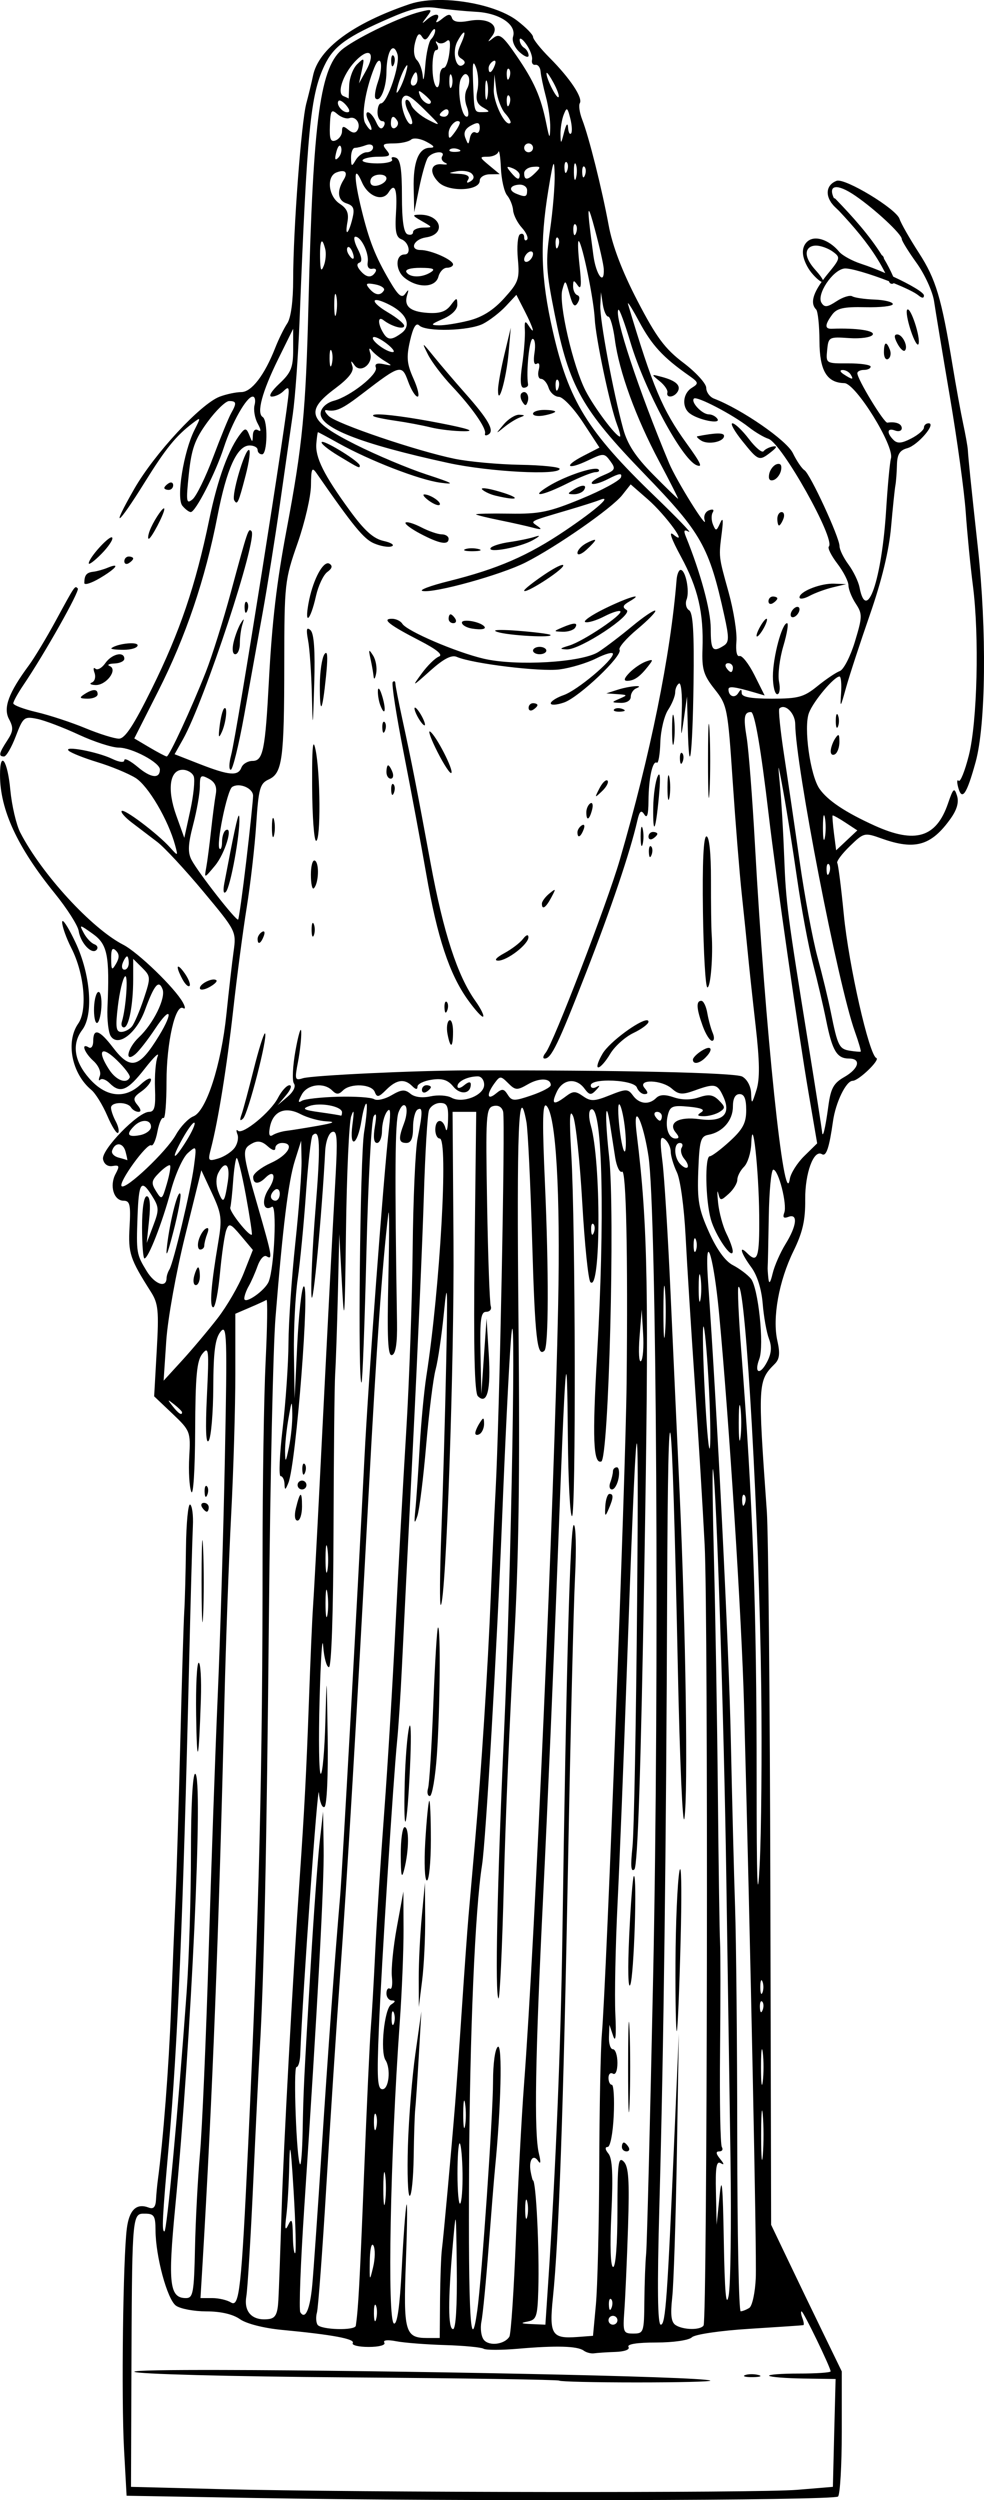 <?xml version="1.0" encoding="UTF-8" standalone="no"?>
<svg viewBox="0 0 395.222 1004.089" xmlns="http://www.w3.org/2000/svg">
<path d="m177.75,0c-4.984-.099-9.646.433-13.25,1.656-22.809,7.744-36.548,17.933-38.781,28.75-.553,2.681-1.772,7.69-2.688,11.125-2.032,7.626-5.281,51.151-5.281,70.625 0,8.826-.911,15.535-2.375,17.719-1.297,1.936-3.467,6.347-4.812,9.781-4.304,10.985-9.507,17.789-13.656,17.812-2.144.012-6.063.846-8.688,1.844-7.675,2.918-26.244,22.969-34.312,37.062-9.688,16.922-6.817,15.094 4.25-2.719 8.45-13.599 12.524-18.611 19.281-23.75 3.281-2.495 3.287-2.417.688,2.75-4.408,8.762-7.39,27.439-4.875,30.469 1.164,1.403 2.67,2.531 3.375,2.531 1.905,0 9.933-15.635 13.25-25.844 3.292-10.133 9.18-20.531 11.625-20.531 .904,0 1.237,1.513.75,3.375s.051,5.194 1.219,7.375c1.418,2.649 1.498,3.56.188,2.75-1.14-.704-2.021.125-2.094,2-.119,3.06-.208,3.061-1.438-.062-1.059-2.69-1.643-2.868-3.219-.906-4.996,6.22-9.426,18.243-12.875,34.906-5.488,26.513-11.79,45.053-23.031,67.812-7.305,14.79-10.803,20.125-13.219,20.125-1.81,0-7.887-1.891-13.5-4.219s-14.442-5.233-19.594-6.438-9.344-2.785-9.344-3.531 1.839-4.08 4.094-7.406c8.421-12.424 22.719-37.812 21.812-38.719-1.212-1.212-.971-1.566-8.906,13.031-3.734,6.869-8.575,14.9-10.75,17.844-8.152,11.037-10.382,17.085-7.969,21.594 1.837,3.433 1.716,4.877-.719,8.594-3.352,5.116-3.594,6.406-1.281,6.406 .9,0 3.015-3.664 4.719-8.125 2.942-7.703 3.378-8.052 8.625-6.969 3.039.627 10.552,3.492 16.688,6.344s13.367,5.184 16.062,5.188c5.274.007 16.5,5.981 16.5,8.781 0,3.83-3.592,3.46-8.781-.906-3.027-2.547-5.5-3.837-5.5-2.844 0,1.088-1.95.881-4.906-.531-6.044-2.887-19.913-5.454-17.406-3.219 .981.875 6.197,2.95 11.594,4.594s12.235,4.466 15.188,6.281c5.092,3.131 13.188,16.892 15.938,27.094 1.19,4.415 1.152,4.408-2.031.875-4.992-5.54-18.429-15.696-19.438-14.688-.497.497 1.343,2.606 4.094,4.688s7.343,5.58 10.219,7.781 11.207,11.181 18.5,19.938c13.16,15.801 13.252,15.957 12.125,24.062-.625,4.492-1.918,15.802-2.875,25.125-2.096,20.419-8.116,39.058-13.281,41.062-1.988.772-5.151,4.084-7,7.375-3.788,6.743-20.188,22.281-21.812,20.656-1.419-1.419 10.185-17.451 11.875-16.406 .73.451 1.852-2.015 2.5-5.469s1.751-5.923 2.438-5.5 1.219-6.196 1.219-14.688c0-15.621 3.575-31.361 6.688-29.438 .942.582.899-.428-.125-2.281-3.222-5.829-17.989-20.113-23.969-23.188-12.664-6.512-32.688-28.321-41.312-45-1.626-3.145-3.438-10.93-4.031-17.281-1.108-11.865-4.16-16.114-4.125-5.75 .046,13.911 6.991,28.901 21.938,47.344 4.988,6.154 9.323,12.973 9.656,15.156 .739,4.845 5.262,9.65 7.156,7.625 .759-.812.363-1.839-.875-2.281s-3.135-2.444-4.219-4.469c-1.912-3.572-1.8-3.56 3.594.281 5.946,4.234 6.806,8.642 5.906,29.594-.211,4.907.391,10.073 1.312,11.5 2.923,4.525 10.309-1.107 13.75-10.469 3.765-10.244 5.545-12.33 7.062-8.375 1.369,3.568-3.691,13.843-9.531,19.344-4.6,4.332-5.878,10.462-1.406,6.75 1.443-1.198 5.059-5.825 8.031-10.312 6.185-9.338 7.442-6.83 1.469,2.938-7.996,13.075-11.432,13.923-18.5,4.656-5.412-7.096-7.906-7.899-7.906-2.562 0,2.021-.8,3.169-1.781,2.562-3.241-2.003-1.857,2.057 1.844,5.406 2.064,1.868 3.19,4.477 2.594,6.031-.577,1.504-.503,2.191.156,1.531s2.356-.019 3.781,1.406c4.255,4.255 7.181,3.046 14.125-5.875 3.628-4.661 5.946-6.869 5.156-4.906s-1.269,7.786-1.062,12.938c.297,7.407-.203,9.344-2.375,9.344-4.423,0-19.269,15.277-18.5,19.031 .408,1.991 1.913,3.054 3.844,2.719 2.706-.47 2.893 0 1.188,3.188-2.527,4.722-.724,10.754 3.219,10.75 2.541-.003 2.909,1.604 2.406,10.5-.597,10.562.141,12.832 8.562,26.094 2.981,4.694 3.257,7.597 2.344,23.656l-1.031,18.312 7.344,6.969c7.169,6.819 7.325,7.234 6.75,17.375-.324,5.713.034,12.006.812,13.969 .797,2.009 1.492-8.561 1.562-24.188 .101-22.424.645-28.421 2.906-31.219 2.57-3.179 2.711-1.804 1.812,17.031-.643,13.477-.38,19.602.75,17.844 .946-1.472 1.766-11.102 1.812-21.406 .064-14.32.743-19.585 2.906-22.312 2.594-3.271 2.736.992 1.75,50.875-.592,29.93-1.888,72.867-2.875,95.438s-2.617,69.154-3.656,103.5-2.602,70.468-3.469,80.281-1.767,26.866-2,37.906c-.379,17.961-.759,20.094-3.625,20.094-6.592,0-7.284-5.765-4.344-36.25 6.488-67.27 11.412-174.313 8.031-174.312-.996,0-1.688,13.028-1.688,31.781 0,17.468-.769,42.551-1.719,55.75-3.431,47.707-7.936,96.25-8.938,96.25-1.117,0-.853-5.216 1.781-34.781 3.554-39.886 5.727-91.568 8.125-192.688 .628-26.496 1.323-51.654 1.531-55.875s-.287-8.064-1.094-8.562-1.561,7.352-1.688,17.469-.435,21.606-.688,25.531-.97,27.633-1.594,52.656-1.481,53.115-1.906,62.438-1.24,29.383-1.812,44.594c-.868,23.042-3.141,52.527-5.312,68.719-.263,1.963-.594,5.437-.719,7.75-.16,2.959-1.023,3.91-2.906,3.188-4.931-1.892-7.85.873-8.812,8.375-1.522,11.867-2.236,68.17-1.125,88.625l1.031,18.719 51.719.906c82.149,1.416 232.397,1.035 234.031-.594 .82-.817 1.5-12.463 1.5-25.875v-24.375l-7.375-15.188c-4.062-8.341-10.449-21.587-14.188-29.438l-6.812-14.25-.312-135.625c-.175-74.58-.812-142.409-1.406-150.75-3.677-51.66-3.615-52.573 3.188-59.375 1.923-1.923 2.175-4.242 1.031-9.312-2.063-9.148.619-24.013 6.469-35.969 3.7-7.563 4.797-12.392 4.719-20.75-.1-10.621 3.438-20.215 6.719-18.188 1.722,1.064 2.924-2.488 4.438-13.219 1.074-7.611 5.27-16.25 7.906-16.25 2.396,0 11.199-8.485 9.5-9.156-2.896-1.144-11.081-37.269-13.062-57.625-1.044-10.726-2.224-20.039-2.625-20.688s1.87-3.686 5.031-6.75c5.659-5.485 5.837-5.558 12.844-3.062 13.36,4.757 19.894,2.87 27.656-8.031 2.553-3.585 3.39-6.579 2.562-9.188-1.086-3.422-1.509-3.056-3.625,3.125-4.703,13.738-13.179,16.285-29.5,8.875-11.726-5.324-18.795-10.04-22.094-14.75-3.743-5.345-6.442-24.698-4.25-30.5 1.774-4.697 10.113-14.625 12.281-14.625 .601,0 .879,3.008.625,6.688-.428,6.212-.302,6.063 2-2.219 1.364-4.907 5.723-18.206 9.656-29.531 4.682-13.48 7.584-25.485 8.406-34.781 .69-7.81 1.475-15.403 1.75-16.875s.55-5.198.625-8.281c.103-4.239 1.12-5.865 4.156-6.688 4.209-1.141 11.796-10 8.562-10-1.027,0-1.875.763-1.875,1.719s-2.296,2.928-5.094,4.375c-3.831,1.981-5.582,2.137-7.125.594-2.893-2.893-2.547-4.998.625-3.781 1.472.565 2.687.149 2.688-.938 0-1.798-2.417-2.736-5.781-2.219-1.33.205-12.032-17.398-12.062-19.844-.009-.736 1.184-1.344 2.656-1.344s2.688-.577 2.688-1.312-4.048-1.337-9-1.312c-8.957.045-8.995.026-8.469-5.344 .515-5.253.745-5.372 8.812-4.812 4.608.32 8.812-.28 9.469-1.344 1.03-1.667-6.496-2.775-16.438-2.406-2.87.107-2.819-1.587.156-5.656 1.901-2.599 4.597-3.198 13.375-3 6.05.137 11-.425 11-1.25s-3.268-1.655-7.281-1.812-8.063-.734-9-1.312-3.779.309-6.312,1.969c-3.759,2.463-4.86,2.571-6.062.625-2.046-3.311 4.371-13.018 9.094-13.75 2.211-.343 10.568,2.216 18,5.094 .043.104.083.209.125.312 .233.595.905.889 1.5.656 .114-.044.222-.115.312-.188 4.481,1.812 8.375,3.644 9.906,4.906 1.464,1.208 2.219,1.209 2.219.031 0-1.188-5.553-4.421-12.344-7.562-1.077-2.474-2.319-4.867-3.719-7.219-.035-.594-.37-1.106-.875-1.406-4.932-7.887-11.477-15.225-18.594-22.594-.176-.186-.41-.273-.656-.312-2.427-5.319 1.218-6.021 8.594-.969 7.999,5.48 18.687,15.437 18.688,17.406 0,.716 2.661,5.034 5.938,9.594s6.45,11.477 7.031,15.375 3.425,21.139 6.344,38.312 5.796,38.051 6.375,46.406 1.864,21.601 2.875,29.438c2.618,20.297 1.78,54.856-1.656,68.375-1.578,6.207-3.401,10.724-4.062,10.062s-.754.483-.219,2.531c1.516,5.799 3.42,3.065 7.031-10.031 4.114-14.922 4.524-52.953.906-86.125-2.815-25.811-3.804-35.506-4.031-39.25-.089-1.472-.96-6.272-1.906-10.688s-2.844-14.878-4.219-23.219c-4.488-27.233-6.685-34.626-13.531-45.219-3.712-5.744-7.219-11.884-7.781-13.656-1.282-4.038-21.978-16.549-25.281-15.281-3.765,1.445-4.576,5.025-2.312,8.5 .055.126.119.242.219.344l.062.062 .062.094c.383.518.822,1.031 1.344,1.531l1.594,1.531c5.954,6.335 11.294,12.637 15.406,19.281 1.163,1.879 2.237,3.776 3.188,5.719-3.275-1.417-6.655-2.74-9.75-3.75-3.601-1.175-7.557-3.368-8.781-4.844-3.367-4.057-8.179-6.171-11.312-4.969-1.8.691-3.257,2.542-3.25,5.156 .007,2.83 1.836,6.312 3.469,8.281 1.732,2.088 3.239,3.314 4.062,3.656-3.698,5.199-4.439,8.843-2.219,11.062 .711.711 1.319,6.439 1.344,12.719 .047,11.834 2.944,16.733 10,16.875 4.572.092 20.164,25.265 18.719,30.219-.458,1.569-1.324,10.874-1.938,20.688-1.757,28.104-7.85,45.859-10.688,31.125-.456-2.37-2.464-6.518-4.438-9.188s-3.594-5.986-3.594-7.375c0-3.522-11.817-29.093-14.094-30.5-1.026-.634-3.123-3.727-4.656-6.875-2.506-5.143-20.529-17.605-31.656-21.875-1.713-.658-3.125-2.593-3.125-4.312s-4.115-6.245-9.156-10.062c-7.482-5.666-10.882-10.259-18.469-24.875-6.161-11.87-10.041-22.077-11.562-30.312-2.74-14.83-7.911-35.447-10.625-42.469-1.075-2.781-1.507-5.754-.969-6.625 1.306-2.113-3.878-9.936-12.094-18.188-3.68-3.696-6.688-7.475-6.688-8.406s-2.886-3.877-6.406-6.562c-6.419-4.896-18.973-8.064-29.938-8.281zm-6.219,2.938c1.324-.024 2.651.073 4.062.281 3.994.59 11.078,1.278 15.719,1.531 9.376.512 16.276,5.191 14.75,10-.533,1.678.626,4.381 2.656,6.219 1.977,1.789 3.594,2.388 3.594,1.312s-.8-2.456-1.781-3.062-1.812-2.046-1.812-3.188 1.229-.315 2.719,1.812 2.513,4.907 2.25,6.188 .327,2.175 1.344,2 1.968,1.04 2.094,2.688 1.083,6.2 2.125,10.125 1.834,9.556 1.75,12.5c-.134,4.693-.331,4.477-1.594-1.781-2.166-10.732-4.893-16.882-11.969-27.188-5.486-7.991-6.825-9.047-9.25-7.156-2.459,1.917-2.545,1.844-.594-.656 3.408-4.367-1.445-7.64-9.188-6.188-4.205.789-6.346.416-6.875-1.156-.598-1.776-1.485-1.679-4.062.406-1.906,1.542-2.741,1.722-1.969.438 1.731-2.882-1.019-2.882-4.25,0-1.964,1.752-1.941,1.497.094-1.188 2.446-3.228 2.312-3.34-2.688-2.094-7.565,1.885-24.1,9.757-30.625,14.594-9.419,6.981-12.255,27.627-14.125,102.438-1.086,43.437-2.361,56.752-8.812,91-3.976,21.108-5.827,36.788-7.094,60.656-1.476,27.825-2.336,32.125-6.562,32.125-1.884,0-3.904,1.184-4.469,2.656-1.353,3.527-4.848,3.251-16.875-1.438l-9.969-3.906 3.375-6c8.69-15.509 30.198-80.895 27.5-83.594-1.253-1.253-1.409-.835-8.25,24.469-3.051,11.285-7.58,25.746-10.094,32.125-5.731,14.544-14.688,33.906-15.688,33.906-.415,0-3.533-1.635-6.906-3.625l-6.125-3.625 9.625-19.031c11.082-21.909 18.882-44.979 23.781-70.25 3.715-19.167 7.924-28.375 12.938-28.375 1.751,0 3.188.8 3.188,1.781s.8,1.781 1.781,1.781c2.181,0 2.41-13.665.25-15-2.51-1.552-.26-10.043 6.188-23.156l6.062-12.281v8.438c0,7.147-.873,9.244-5.562,13.625-3.221,3.009-4.489,5.187-3.031,5.188 1.379,0 3.479-.979 4.656-2.156 1.665-1.665 2.156-1.61 2.156.156 0,5.965-20.818,137.27-23.156,146.062-.848,3.189-.907,5.812-.125,5.812s3.201-9.823 5.375-21.844 5.487-30.43 7.375-40.906 5.032-30.152 6.969-43.719 4.26-29.903 5.188-36.281 2.158-23.24 2.719-37.469c3.033-76.988 4.364-90.734 10-102.625 3.693-7.792 8.925-11.549 26.562-19.188 6.686-2.896 10.683-4.114 14.656-4.188zm2.875,8.75c.218-.062.364.114.375.5 .03,1.03-.703,2.63-1.625,3.562s-1.971,5.687-2.344,10.594-.823,6.877-1,4.375-1.238-5.457-2.344-6.562c-1.195-1.195-1.519-3.998-.781-6.938 .882-3.514 1.686-4.265 2.719-2.594 1.133,1.834 1.863,1.602 3.375-1 .666-1.147 1.261-1.835 1.625-1.938zm11.875,1.375c.541-.14.269,1.44-1.125,4.5-1.648,3.616-1.609,4.901.219,6.031 1.504.93 1.666,1.823.469,2.562-2.774,1.714-4.351-5.371-2.125-9.531 1.224-2.287 2.142-3.454 2.562-3.562zm-6.375,3.125c.86-.217 1.016,1.29.594,4.906-.395,3.387-1.407,6.156-2.281,6.156s-1.594,1.564-1.594,3.469c0,7.262-2.695,4.713-2.906-2.75-.122-4.314.522-7.844 1.438-7.844s1.081-1.023.375-2.25-.616-1.634.188-.906 2.386.581 3.5-.344c.275-.228.489-.387.688-.438zm-22.062,3.188c.608-.045 1.249.697 1.781,2.375 1.251,3.943-4.077,19.768-6.656,19.781-.736.004-1.344,1.6-1.344,3.562s.867,3.562 1.906,3.562 1.284.958.562,2.125c-.893,1.445-1.845.878-3.031-1.781-.959-2.148-2.447-3.906-3.312-3.906s-.738,1.6.312,3.562c2.246,4.196.919,4.905-1.406.75-1.596-2.852.167-13.504 3.656-22.156 2.553-6.329 3.873-1.209 1.469,5.688-1.074,3.082-1.486,6.045-.938,6.594 1.823,1.823 4.32-4.168 4.375-10.5 .05-5.713 1.288-9.557 2.625-9.656zm-10.438,1.906c2.048-.33 2.189,2.441-.406,7.125l-2.812,5.094 1.156-5.344c1.094-5.028.984-5.183-1.875-2.375-1.674,1.644-3.111,5.454-3.219,8.469s-.219,5.419-.219,5.344-.938-.529-2.094-1c-2.966-1.21.303-9.873 5.594-14.844 1.63-1.531 2.944-2.319 3.875-2.469zm10.25.938c-.365.134-.589,1.089-.531,2.5 .086,2.079.524,2.517 1.094,1.094 .515-1.288.437-2.845-.156-3.438-.148-.148-.285-.201-.406-.156zm40.969,2.156c.482.012.551.684.094,1.875-1.186,3.091-2.469,3.66-2.469,1.094 0-.923.78-2.15 1.75-2.75 .253-.156.464-.223.625-.219zm-8.406,1.125c.214-.139.544.455 1,1.688 .876,2.368 1.119,6.48.531,9.156-.786,3.579-.221,5.367 2.156,6.75 3.009,1.75 3.002,1.887.094,1.938-3.621.063-3.514.362-4-12.375-.178-4.66-.138-6.925.219-7.156zm-26.719.688c.249-.022.112.906-.406,2.844-.656,2.453-1.934,5.653-2.844,7.125-1.149,1.86-1.267,1.319-.438-1.781 .656-2.453 1.934-5.653 2.844-7.125 .431-.698.694-1.049.844-1.062zm40.562,1.406c.122-.045.258-.023.406.125 .593.593.64,2.15.125,3.438-.57,1.423-.977.985-1.062-1.094-.058-1.411.166-2.334.531-2.469zm-37.062,1.438c.386,0 .687,1.216.688,2.688s-.768,2.656-1.719,2.656-1.252-1.184-.688-2.656 1.333-2.688 1.719-2.688zm52.594.219c.289-.096 1.398,1.532 2.719,3.969 1.509,2.785 2.439,5.373 2.031,5.781-.788.788-4.965-7.473-4.844-9.594 .005-.086.052-.143.094-.156zm-32.5.5c.342.045.654.304.969.812 .68,1.1.468,3.389-.469,5.062-1.013,1.811-1.054,4.712-.125,7.156 .871,2.292.86,4.094 0,4.094-2.334,0-4.097-12.105-2.25-15.406 .687-1.228 1.305-1.793 1.875-1.719zm-6.062.094c.108.04.22.225.344.531 .495,1.227.495,3.242 0,4.469s-.906.203-.906-2.25c0-1.84.24-2.87.562-2.75zm17.562.094 .75,6.219c.41,3.435 2.01,7.683 3.562,9.406s2.497,3.424 2.094,3.812c-1.92,1.852-6.94-8.302-6.688-13.531l.281-5.906zm-3.281,2.375c.116-.04.235.213.375.75 .449,1.717.449,4.501 0,6.219s-.812.31-.812-3.125c0-2.361.183-3.756.438-3.844zm-26.969,4.312c.232-.098.864.338 2,1.281 1.494,1.24 2.719,2.567 2.719,2.938 0,1.999-3.353.251-4.312-2.25-.47-1.224-.638-1.871-.406-1.969zm35.719,1.656c.122-.045.258.008.406.156 .593.593.64,2.118.125,3.406-.57,1.423-.977,1.016-1.062-1.062-.058-1.411.166-2.366.531-2.5zm-40.938.125c1.31.004 3.371,1.666 7.25,5.5 6.94,6.86 6.991,6.975 1.562,4.188-3.07-1.576-6.117-4.226-6.75-5.875s-1.578-2.547-2.125-2-.078,2.744 1.062,4.875 1.749,4.189 1.344,4.594c-1.698,1.698-5.228-7.926-3.781-10.312 .379-.626.842-.97 1.438-.969zm-26.875,1.969c.583-.117 1.789.691 2.875,2 1.407,1.696 1.527,2.719.344,2.719-2.156,0-4.675-3.388-3.438-4.625 .056-.056.136-.077.219-.094zm42.844,3.531c.64-.108 1.094.314 1.094,1.094 0,1.039-.8,1.875-1.781,1.875s-1.781-.349-1.781-.781 .8-1.3 1.781-1.906c.245-.152.474-.245.688-.281zm48.531,0c.417-.026.799,1.144 1.438,3.688 .697,2.779.82,5.493.281,6.031s-1.071-.557-1.188-2.438c-.129-2.096-.759-1.343-1.594,1.938-1.236,4.857-1.36,4.922-1.438.875-.047-2.453.528-6.011 1.281-7.938 .536-1.372.894-2.136 1.219-2.156zm-93.844.812c.413.045.967.443 1.719,1.094 1.51,1.309 3.676,2.039 4.812,1.625 2.586-.943 4.799,2.368 3.25,4.875-.79,1.279-1.967,1.21-3.688-.219-1.979-1.642-2.5-1.5-2.5.625 0,1.487-1.176,3.143-2.594,3.688-2.003.768-2.497-.579-2.281-6 .168-4.203.372-5.786 1.281-5.688zm24.125,2.219c.442-.019 1.018.511 1.688,1.594 .565.914.216,2.165-.781,2.781s-1.812-.126-1.812-1.656c0-1.763.338-2.694.906-2.719zm25.812,1.688c.343-.036.654.06.906.312 .345.345-.515,2.19-1.906,4.094-2.116,2.894-2.531,2.967-2.531.531 0-2.24 2.044-4.783 3.531-4.938zm7.781.844c.889-.109 1.188.485 1.188,1.906 0,1.564-.749,2.404-1.656,1.844s-1.933.396-2.281,2.125c-.598,2.965-.694,2.95-1.844.031-.824-2.092-.086-3.702 2.281-4.969 1.05-.562 1.779-.872 2.312-.938zm-24.688,6.156c1.248.024 2.918.487 4.469,1.312 3.215,1.711 3.58,2.387 1.375,2.406-4.521.039-6.758,5.721-6.5,16.406l.219,9.5 2-9.812c1.101-5.397 2.644-10.836 3.438-12.062 1.636-2.528 7.339-3.114 5.781-.594-.555.897.017,2.079 1.25,2.625s.705.811-1.156.594c-4.726-.551-5.503,3.216-1.5,7.219 3.987,3.987 16.5,3.489 16.5-.656 0-1.366 1.79-2.53 4-2.562l4.031-.062-4.219-3.5c-3.996-3.329-4.026-3.5-.594-3.5 1.99,0 3.895-.872 4.25-1.938s.83,1.842 1.031,6.469 1.315,9.572 2.5,11 2.269,4.134 2.406,6 1.737,5.017 3.531,7 2.711,4.133 2.062,4.781-1.156.203-1.156-1-.775-1.72-1.688-1.156-1.286,5.009-.844,9.875c.74,8.14.298,9.395-5.5,15.812-4.325,4.787-8.793,7.603-14.219,8.969-4.348,1.095-9.736,1.945-12,1.906-3.548-.06-3.31-.421 1.688-2.594 3.512-1.526 5.753-3.776 5.719-5.719-.053-2.968-.249-2.944-2.688.281-1.925,2.546-4.416,3.357-9.25,3.031-7.096-.478-9.621-2.705-8.188-7.25 .717-2.271.555-2.336-.844-.375-1.354,1.898-2.785.668-6.312-5.375-5.674-9.72-8.082-15.82-11.156-28.312-3.251-13.211-3.185-18.772.125-11.156 2.498,5.746 8.304,7.938 10.719,4.031 2.498-4.042 3.545-1.252 2.969,8-.48,7.709-.014,10.049 2.219,10.906 2.982,1.144 3.996,6.062 1.25,6.062-3.781,0-3.842,6.309-.094,9.344 5.336,4.321 12.473,4.089 13.656-.438 .513-1.963 2.049-3.562 3.406-3.562s2.476-.608 2.469-1.344c-.019-1.843-8.895-5.781-13-5.781-4.64,0-2.847-4.338 2.094-5.062 8.306-1.219 6.144-9.212-2.469-9.125-3.164.032-3.079.333.875,2.594 4.404,2.518 4.433,2.531.469,2.594-2.208.035-4.031.862-4.031,1.812s-.992,1.345-2.219.875c-1.532-.586-2.25-5.419-2.25-15.406 0-10.817-.625-14.75-2.469-15.375-1.363-.462-2.034-.145-1.5.719s-2.106,1.594-5.844,1.594-6.424-.608-5.969-1.344 3.306-1.344 6.312-1.344c4.656,0 5.142-.408 3.25-2.688s-1.464-2.656 2.969-2.656c2.868,0 6.005-.702 6.938-1.531 .354-.315.938-.452 1.688-.438zm45.5,1.969c.981,0 1.781.8 1.781,1.781s-.8,1.781-1.781,1.781-1.781-.8-1.781-1.781 .8-1.781 1.781-1.781zm-64.188.438c1.012-.087 1.719.342 1.719,1.156 0,1.086-1.139,1.969-2.562,1.969s-3.406,1.408-4.406,3.125c-1.624,2.788-1.827,2.679-1.875-.906-.03-2.208.661-4 1.562-4s2.917-.498 4.469-1.094c.388-.149.756-.221 1.094-.25zm-11.75.469c.241-.074.458.124.625.625 .429,1.287-.088,3.182-1.125,4.219-1.324,1.324-1.557.624-.781-2.344 .394-1.508.88-2.377 1.281-2.5zm45.75,1.094c.62-.026 1.325.086 1.969.344 1.423.57.985.977-1.094,1.062-1.881.077-2.937-.345-2.344-.938 .296-.296.849-.443 1.469-.469zm45.125,5.469c.122-.045.258-.023.406.125 .593.593.64,2.15.125,3.438-.57,1.423-.977.985-1.062-1.094-.058-1.411.166-2.334.531-2.469zm3.719.531c.103-.009.222.136.344.438 .489,1.208.515,3.608.062,5.344s-.839.756-.875-2.188c-.027-2.208.16-3.566.469-3.594zm-8.594.25c.236-.044.333,1.408.406,4.125 .117,4.365-.708,14.411-1.844,22.312-1.845,12.842-1.644,16.457 1.875,34 5.837,29.099 10.914,38.106 36.094,64.156 22.885,23.675 25.918,29.076 32.031,56.875 1.944,8.84 1.914,10.631-.25,12-4.48,2.835-5.219,1.852-5.219-6.938 0-7.247-4.047-22.204-9.938-36.75-1.064-2.628-.793-3.1 1.156-2.062 1.393.742-4.844-5.73-13.844-14.406-26.943-25.975-34.454-38.177-40.844-66.344-4.788-21.106-5.225-35.204-1.75-56.5 1.165-7.142 1.781-10.405 2.125-10.469zm12,1c.122-.045.258.008.406.156 .593.593.672,2.118.156,3.406-.57,1.423-1.008.985-1.094-1.094-.058-1.411.166-2.334.531-2.469zm-19.25.094c2.085-.07 1.954.39 0,2.344-3.176,3.176-4.594,3.271-4.594.281 0-1.263 1.59-2.414 3.562-2.562 .39-.029.733-.053 1.031-.062zm-11.094.094c.279-.028.863.148 1.781.5 1.611.618 2.906,1.842 2.906,2.719 0,2.294-1.024,1.971-3.594-1.125-1.178-1.42-1.558-2.047-1.094-2.094zm-18.75,1.594c1.778-.023 3.472.379 4.188,1.094 1.122,1.122.965,2.207-.469,3.094-1.428.883-1.789.64-.969-.688 .837-1.354-.423-2.153-3.719-2.312-4.511-.219-4.611-.311-.812-1.031 .58-.11 1.189-.149 1.781-.156zm-47.938.094c1.735-.062 2.086,1.227.688,3.469-2.848,4.567-2.375,8.379 1.156,9.5 2.806.891 3.314,2.117 2.406,5.906-1.549,6.463-3.165,7.778-2.062,1.688 .664-3.666-.094-5.503-3.094-7.469-4.587-3.006-5.403-10.981-1.281-12.562 .87-.334 1.609-.511 2.188-.531zm15.281,1.406c1.366.013 2.594.512 2.594,1.531 0,1.969-4.639,3.892-6.031,2.5-.56-.56-.584-1.718-.062-2.562 .626-1.013 2.134-1.482 3.5-1.469zm55.812,4.031c1.799-.136 3.281.883 3.281,2.281 0,2.657-.619,2.865-4.312,1.375-3.292-1.328-2.719-3.374 1.031-3.656zm28.094,10.562c.316-.017 1.125,2.618 2.469,7.656 1.833,6.869 3.42,13.908 3.5,15.625 .324,6.94-3.092,2.517-4.156-5.375-1.644-12.192-2.274-17.881-1.812-17.906zm-5.719,5.312c.122-.045.258.008.406.156 .593.593.672,2.118.156,3.406-.57,1.423-1.008,1.016-1.094-1.062-.058-1.411.166-2.366.531-2.5zm-88.188,5.031c.045-.017.069,0 .125,0 2.346,0 5.544,6.66 4.938,10.281-.304,1.813.463,2.88 1.844,2.594 1.3-.27 1.872.338 1.25,1.344-1.558,2.521-3.666,2.275-6.125-.688-1.357-1.635-1.45-2.72-.25-3.125 1.162-.392.894-2.396-.719-5.5-1.314-2.53-1.743-4.654-1.062-4.906zm81.062.312c.122-.045.258.008.406.156 .593.593.64,2.118.125,3.406-.57,1.423-.977,1.016-1.062-1.062-.058-1.411.166-2.366.531-2.5zm8.719,1.438c.027-.007.062 0.0.094.031 1.494,1.456 5.998,23.465 6.375,31.156 .381,7.773 6.16,35.156 9,42.625 .986,2.593 1.504,4.719 1.125,4.719-1.598,0-10.393-11.735-13.812-18.438-5.061-9.921-10.838-34.935-9.344-40.438 1.175-4.326 1.275-4.288 2.906,1.656 1.269,4.624 2.05,5.494 3.25,3.562 .96-1.546.918-2.797-.125-3.156-.95-.327-1.703-1.927-1.688-3.562 .024-2.588.27-2.61 1.906-.281 1.356,1.93 1.544-.311.688-8.031-.612-5.52-.778-9.745-.375-9.844zm-103.031.156c.341.11.749,1.084 1.25,3 .453,1.733.198,4.772-.562,6.719-1.053,2.696-1.404,1.94-1.5-3.156-.084-4.481.245-6.746.812-6.562zm198.344,1.656c1.89,0 4.944,1.094 6.781,2.438 3.196,2.337 3.087,2.724-2.344,9.312-.603.731-1.119,1.444-1.625,2.125-.321-.78-1.239-2.103-3-4.062-5.957-6.629-3.303-9.812.188-9.812zm-187.875.562c.486-.129 1.21.706 1.719,2.031 1.206,3.144.166,3.69-1.594.844-.647-1.047-.78-2.282-.312-2.75 .058-.058.118-.107.188-.125zm73.469,1.781c.475.028.781.387.781,1 0,.981-.8,2.3-1.781,2.906s-1.781.294-1.781-.688 .8-2.3 1.781-2.906c.368-.227.715-.329 1-.312zm-44.375,6.594c5.045.02 6.112.466 4.125,1.75-3.489,2.255-8.419,2.255-9.812,0-.662-1.072 1.605-1.766 5.688-1.75zm-21,6.344c.524-.056 1.429.054 2.781.312 2.45.468 4.006,1.568 3.469,2.438-1.4,2.266-3.58,1.959-5.906-.844-1.021-1.23-1.217-1.813-.344-1.906zm93.438,3.438 .75,4.906c.409,2.699 1.398,4.906 2.188,4.906s1.981,4.189 2.656,9.281c1.702,12.827 8.395,31.203 17.812,48.906 4.378,8.229 7.782,14.969 7.562,14.969s-4.749-4.401-10.062-9.781c-7.024-7.112-10.276-12.096-11.969-18.281-4.058-14.828-9.465-43.971-9.188-49.531l.25-5.375zm-106.656.688c.095.008.201.199.312.625 .447,1.706.458,4.937.031,7.156s-.793.832-.812-3.094c-.015-2.944.183-4.712.469-4.688zm72.688.375 3.344,6.531c3.556,6.975 4.409,10.21 1.531,5.781-1.362-2.096-1.683-1.681-1.469,1.812 .15,2.453-.32,8.661-1.062,13.812-.925,6.414-.743,9.375.594,9.375 1.073,0 1.866-.608 1.75-1.344-.811-5.136.516-18.281 1.844-18.281 .896,0 1.23,2.483.75,5.531-.533,3.381-.195,5.13.875,4.469 1.026-.634 1.358.381.812,2.469-.514,1.964-.092,3.594.938,3.594s2.408,1.6 3.031,3.562 2.474,3.609 4.125,3.656 5.999,4.634 9.656,10.219l6.656,10.156-6.375,3.281c-8.273,4.244-6.688,5.914 1.781,1.875 6.229-2.97 6.561-2.98 8.969.312 2.278,3.115 1.997,3.631-2.969,5.719-2.999,1.261-4.985,2.733-4.438,3.281s3.543-.312 6.688-1.938c4.306-2.227 5.544-2.385 4.969-.594-.42,1.308-7.537,5.181-15.812,8.594-13.082,5.395-16.854,6.186-28.969,6-7.663-.118-13.709.014-13.406.312s4.593,1.353 9.5,2.344 10.922,2.347 13.375,3c3.358.894 3.79.731 1.812-.656-2.994-2.101-3.809-1.681 12.469-6.5 5.397-1.598 10.918-3.347 12.281-3.906 5.807-2.383-.923,3.637-13.594,12.188-15.059,10.162-27.06,15.39-46.906,20.344-7.338,1.832-12.041,3.596-10.438,3.938 4.624.985 31.554-6.476 41.406-11.469 12.366-6.266 34.679-21.816 38.781-27.031l3.406-4.312 6.875,6c7.229,6.313 16.759,19.434 10.281,14.156-2.001-1.631-.879,1.639 3.062,8.906 6.827,12.587 9.135,22.511 8.625,37.094-.283,8.103.432,10.484 4.875,16.094 5.064,6.394 5.287,7.474 7.25,36.875 1.112,16.659 2.76,37.128 3.656,45.469s2.006,19.156 2.469,24.062 1.856,17.848 3.094,28.75c1.65,14.534 1.729,21.44.312,25.875-1.847,5.782-1.951,5.849-2.125,1.219-.106-2.81-1.611-5.626-3.594-6.688-2.901-1.553-49.336-2.592-109.875-2.469-21.457.044-62.931,2.004-66.562,3.156-3.21,1.019-3.334.529-1.969-6.531 .812-4.196 1.39-9.609 1.312-12.062s-1.08.746-2.25,7.125-1.483,12.485-.688,13.562c.861,1.167-.175,3.323-2.562,5.344l-4,3.406 3.406-4.031c1.869-2.208 2.483-4 1.375-4s-3.186,2.279-4.625,5.062c-2.979,5.761-14.273,15.008-16.094,13.188-.664-.664-.752-.001-.188,1.469s-.002,3.972-1.25,5.562-4.158,3.458-6.5,4.156c-3.967,1.183-4.169.943-2.938-3.812 3-11.583 6.477-33.302 9-55.969 1.474-13.248 3.906-31.709 5.406-41.031s3.222-24.297 3.812-33.281c.959-14.589 1.505-16.549 5.031-18.156 5.482-2.498 6.222-8.082 6.25-46.469 .023-32.237.198-33.694 5.344-48.406 2.918-8.341 5.331-18.772 5.375-23.188 .069-6.848.396-7.579 2.25-4.906 14.822,21.369 18.95,26.388 23.062,28.156 2.649,1.139 5.848,1.685 7.125,1.188s-.177-1.474-3.25-2.156c-4.112-.912-7.703-4.146-13.594-12.219-10.371-14.213-13.904-21.265-13.438-26.906 .208-2.514.503-4.562.656-4.562s3.841,1.977 8.188,4.406c12.545,7.011 32.435,14.724 40.938,15.875 6.294.852 5.22.214-5.562-3.312-7.36-2.407-20.221-7.831-28.562-12.031-18.947-9.54-20.321-13.346-8.125-22.469 5.469-4.091 7.628-6.839 6.969-8.906-.782-2.452-.644-2.535.844-.438 2.441,3.443 7.648-.652 6.281-4.938-.586-1.838-.363-2.252.562-1.062 .829,1.065 3.1,2.946 5.062,4.156 3.478,2.145 3.47,2.167-.312,1.375-2.572-.539-3.59-.082-3.031,1.375 1.023,2.667-10.22,11.584-16.844,13.344-2.812.747-5.007,2.688-5.312,4.75-.882,5.954 15.773,12.534 51.281,20.25 16.398,3.563 44.687,5.056 44.688,2.344 0-.741-7.122-1.477-15.844-1.625s-20.56-1.228-26.312-2.406c-15.141-3.101-47.496-14.083-50.625-17.188-1.472-1.46-1.856-2.525-.875-2.344 3.926.725 6.267-.363 14.625-6.781 15.057-11.562 15.662-11.703 18.188-4.719 1.208,3.341 2.911,6.062 3.781,6.062s.146-3.231-1.625-7.188c-2.665-5.952-2.924-8.585-1.406-15.219 1.254-5.479 2.437-7.438 3.688-6.188 2.688,2.688 20.134,2.218 25.719-.688 2.65-1.379 6.726-4.53 9.062-7.031l4.25-4.562zm-56.438,2.094c.839-.088 2.757.501 5.656,2 6.783,3.508 8.722,8.294 4.594,11.312-3.905,2.855-5.427,2.849-7.188.031-2.334-3.736-2.36-7.075-.031-5.281 3.381,2.603 8.344,3.959 8.344,2.281 0-.854-2.91-3.244-6.469-5.344-4.756-2.806-6.305-4.853-4.906-5zm101.281,1.281c.305.012 2.074,2.895 4.469,7.375 5.049,9.443 9.573,14.363 19.875,21.594 4.036,2.833 4.154,3.237 1.281,5-3.633,2.23-4.123,7.685-.906,10.219 3.366,2.651 12.603,4.553 11.219,2.312-.631-1.021-2.206-1.875-3.5-1.875-2.687,0-7.357-4.955-5.969-6.344 1.119-1.119 15.577,6.416 22,11.469 2.56,2.013 6.114,4.119 7.906,4.688 5.337,1.694 27.092,40.471 24.281,43.281-.568.568.958,3.633 3.406,6.844s4.469,7.147 4.469,8.719 1.292,4.849 2.906,7.312c2.736,4.176 2.74,5.231-.312,15.312-1.8,5.946-4.532,11.253-6.062,11.812s-5.587,3.29-9,6.062c-5.447,4.425-7.675,5.031-18.281,5.031-8.462,0-12.106-.657-12.125-2.219-.022-1.763-.305-1.753-1.438.031-1.397,2.202-3.875,1.203-3.875-1.562 0-1.369 2.329-1.098 10.406,1.25l4.125,1.219-4.125-8.25c-2.283-4.529-4.973-7.944-5.969-7.594-1.071.376-1.583-1.982-1.25-5.812 .31-3.561-1.114-12.515-3.156-19.875-4.066-14.651-3.963-13.902-2.688-24.094 .638-5.097.421-6.111-.719-3.562-1.439,3.217-1.724,3.269-2.844.531-.683-1.67-.722-3.858-.094-4.875 .674-1.09.066-1.445-1.5-.844-1.502.576-2.278,2.318-1.75,4 1.459,4.65-11.357-15.913-14.281-22.906-12.262-29.327-22.296-59.704-20.344-61.656 .387-.387 2.544,5.507 4.812,13.094 5.758,19.261 20.63,46.899 26.531,49.344 2.633,1.091 1.81-.723-4.031-8.812-9.661-13.381-13.53-22.536-23.438-55.75-.096-.32-.102-.472-.031-.469zm112.281,2.5c-.046.015-.115.053-.156.094-.552.552.097,4.312 1.438,8.375s2.756,6.481 3.125,5.375c.847-2.54-2.977-14.3-4.406-13.844zm-159.375,7.344-2.562,10.719c-1.409,5.888-2.562,12.287-2.562,14.25-.003,7.234 3.329-4.417 4.25-14.875l.875-10.094zm155.219,2.688c-1.32,0-1.287,1.138.094,3.719 1.095,2.047 2.436,3.282 2.969,2.75 1.471-1.471-.899-6.469-3.062-6.469zm-210.219,1.031c.832-.097 2.96.954 5.094,2.594 2.439,1.874 3.57,3.447 2.531,3.469-2.579.054-9.044-4.8-7.906-5.938 .063-.063.162-.111.281-.125zm205.719,2.656c-.527-.072-.844,1.108-.844,3.531 0,2.021.78,3.205 1.719,2.625s1.24-2.216.688-3.656c-.619-1.614-1.153-2.444-1.562-2.5zm-185.594.594c-.308-.113.311,1.177 1.594,3.75 1.468,2.944 5.79,8.647 9.594,12.688 8.079,8.58 13.97,17.004 13.344,19.094-.243.809.398.967 1.406.344 2.483-1.535-.086-6.046-9.406-16.562-4.128-4.657-9.791-11.296-12.562-14.719-2.422-2.991-3.661-4.481-3.969-4.594zm-37.438,1.938c.103-.009.222.136.344.438 .489,1.208.515,3.608.062,5.344s-.839.756-.875-2.188c-.027-2.208.16-3.566.469-3.594zm205.594,8.062c1.169-.015 2.612.8 3.219,1.781 1.369,2.215.74,2.215-2.688,0-1.608-1.039-1.808-1.765-.531-1.781zm-75.906,2.062c-.406.109.445.816 2.406,2.406s3.37,3.65 3.125,4.562c-.621,2.308 2.632,2.084 4.094-.281 1.512-2.446-.598-4.451-6.312-5.969-1.906-.506-2.997-.804-3.312-.719zm-38.844,1.812c.122-.045.258.008.406.156 .593.593.64,2.15.125,3.438-.57,1.423-.977.985-1.062-1.094-.058-1.411.166-2.366.531-2.5zm-13.344,5c-.291.046-.607.201-.906.5-.589.589-.425,2.1.344,3.344 1.124,1.819 1.552,1.813 2.156,0 .701-2.102-.331-4.045-1.594-3.844zm-118.312,3.594c2.986,0 3.114.798.781,4.938-.96,1.704-4.217,9.65-7.219,17.656s-6.715,15.601-8.25,16.875c-2.505,2.079-2.665,1.048-1.5-10.094 1.063-10.17 2.411-13.962 7.469-20.906 3.395-4.661 7.33-8.469 8.719-8.469zm126.531,3.562c-2.453,0-4.469.686-4.469,1.531s2.015,1.156 4.469.688 4.438-1.155 4.438-1.531-1.984-.688-4.438-.688zm-67.344,1.812c-1.177.057-1.643.285-1.219.688 .409.388 4.365,1.216 8.781,1.844s10.847,1.84 14.281,2.688 9.45,1.53 13.375,1.531c4.779.002 1.539-1.072-9.812-3.281-11.893-2.314-21.876-3.638-25.406-3.469zm57.344.125c-1.565-.077-4.381,1.667-6.25,3.875-3.37,3.98-3.351,3.99.188,1.125 1.963-1.589 4.747-3.334 6.219-3.875 2.272-.835 2.259-1.005-.156-1.125zm85.625,3.438c-.978,0 .814,3.2 3.969,7.125 6.477,8.06 6.733,8.157 11.5,4.438 2.397-1.87 2.634-2.577.781-2.25-1.472.26-3.17,1.119-3.75,1.906s-3.216-1.42-5.875-4.906-5.647-6.312-6.625-6.312zm-5.938,4.094c-1.748.024-4.444.401-8.156,1.125-.491.096.196.873 1.531,1.719 2.841,1.8 9.188.502 9.188-1.875 0-.672-.814-.993-2.562-.969zm-158.906,3.375c-.055.011-.095.033-.125.062-.511.511 2.539,2.993 6.75,5.531 8.42,5.076 8.531,5.153 8.531,3.906 0-1.5-13.446-9.85-15.156-9.5zm-29.375,3.219c-1.721,0-7.044,18.186-5.906,20.188 1.245,2.191 1.69,1.215 4.594-9.938 1.469-5.643 2.075-10.25 1.312-10.25zm212.5,5.625c-.164.021-.339.061-.531.125-1.32.44-2.661,2.22-3,3.969-.394,2.034.246,2.886 1.781,2.375 1.32-.44 2.661-2.22 3-3.969 .345-1.78-.104-2.651-1.25-2.5zm-73.062,1.938c-3.29-.132-13.066,3.331-19.031,6.969-7.901,4.818-2.665,4.028 7.656-1.156 4.884-2.453 9.909-4.438 11.156-4.438s1.776-.505 1.188-1.094c-.176-.176-.499-.262-.969-.281zm-170.938,5.531c-.213.036-.442.13-.688.281-.981.606-1.781,1.474-1.781,1.906s.8.781 1.781.781 1.781-.836 1.781-1.875c0-.779-.454-1.201-1.094-1.094zm165.75,1.281c-.853,0-2.315.558-4.062,1.688-2.306,1.491-2.256,1.726.344,1.75 1.659.015 3.487-.769 4.094-1.75 .698-1.129.478-1.688-.375-1.688zm-40.219,1.031c-.494.041-.618.212-.281.531 .898.852 3.225,1.934 5.188,2.406 10.379,2.496 10.511.797.156-2.031-2.401-.656-4.238-.974-5.062-.906zm-23.531,2.469c-.924-.015-.122,1.108 1.781,2.5s3.849,2.151 4.312,1.688c.982-.982-3.627-4.147-6.094-4.188zm-104.656,5.594c-.872.102-4.458,5.618-5.719,9.094-.623,1.717-.778,3.125-.344,3.125 .984,0 6.25-10.027 6.25-11.906 0-.228-.063-.327-.188-.312zm248.125,1.5c-.951,0-1.719,1.216-1.719,2.688s.302,2.688.688,2.688 1.185-1.216 1.75-2.688 .232-2.688-.719-2.688zm-150.75,4.094c-.131.021-.22.063-.281.125-.492.492 2.196,2.51 5.969,4.5 7.63,4.025 11.312,4.683 11.312,2 0-.981-1.261-1.781-2.781-1.781s-5.201-1.268-8.188-2.812c-2.613-1.351-5.116-2.175-6.031-2.031zm53,5.469c-.24.032-.658.127-1.219.312-1.963.65-6.577,1.63-10.281,2.156s-7.136,1.615-7.625,2.406c-1.355,2.193 11.972-.305 17.031-3.188 2.102-1.198 2.815-1.784 2.094-1.688zm-171.312.562c-1.592-.125-9.219,8.332-9.219,10.469 0,.738 2.298-.97 5.094-3.812s4.747-5.76 4.344-6.5c-.049-.089-.113-.148-.219-.156zm193.906,1.031c-.544.048-1.809.556-3.281,1.344-1.963,1.05-3.562,2.807-3.562,3.906s1.6.557 3.562-1.219 3.562-3.533 3.562-3.906c0-.093-.1-.141-.281-.125zm-49.469,3.375c-.97.012-1.865.131-2.469.375-1.208.489.212.849 3.156.812s3.923-.423 2.188-.875c-.868-.226-1.905-.324-2.875-.312zm-137.594,3.312c-.981,0-1.781.867-1.781,1.906s.8,1.388 1.781.781 1.781-1.442 1.781-1.875-.8-.812-1.781-.812zm79.906,2.719c-2.519.17-6.174,7.567-7.719,16.094-1.681,9.281.802,6.876 3-2.906 .937-4.17 2.985-8.534 4.562-9.688 1.949-1.425 2.219-2.482.875-3.312-.233-.144-.458-.205-.719-.188zm94.219.656c-1.005.111-3.745,1.562-7.125,3.844-4.507,3.042-8.187,5.948-8.188,6.469 0,1.67 14.982-7.851 15.688-9.969 .093-.28-.04-.381-.375-.344zm-179.906.312c-.469.015-1.352.251-2.688.812-1.717.722-4.341,1.461-5.812,1.625-2.706.301-3.562,1.394-3.562,4.531 0,.948 2.815.058 6.25-1.969 4.912-2.898 7.221-5.045 5.812-5zm227.438,1.688c-.717,0-1.448,1.792-1.625,4-2.423,30.262-10.489,70.008-22.812,112.469-5.024,17.312-26.732,73.795-29.781,77.469-1.062,1.28-1.24,2.312-.375,2.312 2.63,0 5.296-5.469 16.562-34.344 10.105-25.898 17.785-48.699 20.594-61 .928-4.065 1.581-4.684 2.844-2.688 1.133,1.791 1.652.13 1.688-5.438 .059-9.092 1.653-16.385 3.344-15.344 .624.385 1.257-3.257 1.406-8.094s1.557-10.732 3.125-13.125 2.844-5.551 2.844-7 .683-3.069 1.531-3.594 1.364,4.463 1.125,11.062c-.403,11.112-.339,11.323.844,3.062l1.25-8.906 .312,12.344c.518,21.992 1.909,11.456 2.312-17.469 .286-20.516-.205-28.526-1.781-29.5-1.19-.736-1.63-2.703-1-4.344 1.298-3.384-.426-11.875-2.406-11.875zm60.625,5.531c-5.415.208-12.875,3.282-12.875,5.5 0,.858 1.823.592 4.031-.594s6.431-2.727 9.375-3.438l5.344-1.281-4.812-.188c-.34-.013-.701-.014-1.062,0zm-78.938,5.156c-1.198.034-6.09,1.875-12.094,4.812-5.408,2.646-8.948,5.111-7.875,5.469s4.492-.677 7.594-2.281 6-2.531 6.469-2.062c1.231,1.231-14.898,12.058-20.5,13.75-3.921,1.184-4.121,1.436-1.031,1.562 5.369.22 26.977-14.023 24.031-15.844-1.757-1.086-1.52-1.862 1.031-3.344 2.487-1.445 3.094-2.083 2.375-2.062zm55.375,0c-.981,0-1.781.867-1.781,1.906s.8,1.388 1.781.781 1.781-1.474 1.781-1.906-.8-.781-1.781-.781zm-211.656,2.125c-.365.134-.589,1.089-.531,2.5 .086,2.079.524,2.486 1.094,1.062 .515-1.288.437-2.813-.156-3.406-.148-.148-.285-.201-.406-.156zm221.562,2.031c-.285-.017-.632.085-1,.312-.981.606-1.781,1.894-1.781,2.875s.8,1.294 1.781.688 1.781-1.894 1.781-2.875c0-.613-.306-.972-.781-1zm-57.281,1.5c-.83-.026-4.812,2.69-9.219,6.344-4.701,3.898-10.753,8.502-13.469,10.25-6.595,4.245-33.013,5.8-46.125,2.719-11.082-2.604-30.836-11.086-32.656-14.031-.682-1.103-2.546-2-4.156-2-4.248,0-1.169,2.444 11,8.719 7.035,3.627 9.641,5.779 7.844,6.469-1.482.569-4.579,3.608-6.875,6.75-4.062,5.559-3.95,5.515 3.469-1.125 5.322-4.763 8.52-6.407 10.594-5.5 6.198,2.712 33.619,6.051 41.312,5.031 4.416-.585 11.039-2.586 14.719-4.438s6.688-2.664 6.688-1.812c0,2.654-14.342,14.666-19.781,16.562-2.847.993-5.187,2.478-5.188,3.312s2.415.677 5.344-.344c6.06-2.113 23.7-18.891 22.281-21.188-.514-.832 2.684-4.532 7.094-8.219s7.677-7.041 7.25-7.469c-.027-.027-.07-.03-.125-.031zm-82.094,1.5c-.433,0-.781.8-.781,1.781s.836,1.781 1.875,1.781 1.419-.8.812-1.781-1.474-1.781-1.906-1.781zm126.906,1.781c-.491,0-1.731,1.6-2.781,3.562s-1.522,3.562-1.031,3.562 1.762-1.6 2.812-3.562 1.491-3.562 1-3.562zm-210.031.312c-.098-.089-.46.408-1.125,1.469-.923,1.472-2.233,4.864-2.875,7.562-.691,2.906-.421,4.906.656,4.906 1,0 1.844-1.939 1.844-4.312s.435-5.765 1-7.562c.407-1.296.598-1.973.5-2.062zm89.312.469c-.961.034-1.625.262-1.625.75 0,.979 1.823,2.054 4.031,2.406 4.042.646 6.127.179 4.75-1.062-1.438-1.297-5.042-2.169-7.156-2.094zm128.969,1c-2.052,0-5.687,13.664-5.688,21.375 0,3.941.793,7.156 1.75,7.156s1.274-2.255.719-5.031c-.555-2.774.211-9.204 1.719-14.281s2.189-9.219 1.5-9.219zm-85.438.188c-.887,0-2.544.539-5,1.594-3.44,1.478-3.425,1.535.344,1.656 2.15.069 4.394-.675 5-1.656 .652-1.055.544-1.594-.344-1.594zm-107.062,2.031c-.523.126-.46,1.563.125,4.688 .62,3.312 1.292,12.942 1.5,21.406 .365,14.841.413,14.687.969-4.094 .392-13.232-.084-20.09-1.5-21.406-.491-.457-.856-.651-1.094-.594zm77.656.5c-2.536-.008-3.152.262-1.469.812 4.421,1.445 22.679,2.44 21.25,1.156-.409-.367-6.35-1.124-13.219-1.656-2.828-.219-5.041-.307-6.562-.312zm-148.781,5.344c-2.656.046-6.418.851-7.75,2-.409.353 1.799.625 4.906.625s5.625-.812 5.625-1.812c0-.6-1.188-.84-2.781-.812zm164.25,1.438c-1.472,0-2.656.682-2.656,1.5s1.184,1.469 2.656,1.469 2.688-.651 2.688-1.469-1.216-1.5-2.688-1.5zm-68.312,1.625c-.258-.025-.107.988.375,3.156 .545,2.453 1.103,5.653 1.25,7.125s.61.898 1.031-1.281-.137-5.411-1.25-7.156c-.766-1.2-1.206-1.824-1.406-1.844zm-17.531.812c-.161.022-.358.182-.594.531-.995,1.472-1.829,7.028-1.844,12.344-.035,12.556.985,11.158 2.469-3.406 .668-6.559.668-9.566-.031-9.469zm-83.25.562c-1.677.171-3.885,1.448-5.344,3.531-1.37,1.956-3.164,2.98-3.969,2.25s-.967.002-.375,1.656 .109,3.398-1.062,3.875-.534.954 1.438,1.031c4.322.17 9.13-6.241 5.719-7.625-1.191-.483-.333-.954 1.875-1.031s4-.925 4-1.906c0-1.357-.977-1.914-2.281-1.781zm213.938,2.312c-.341-.026-1.058.186-2.188.594-1.856.67-4.838,2.694-6.594,4.5-2.146,2.207-2.421,3.268-.875,3.25 2.784-.033 5.05-1.616 8.344-5.812 1.384-1.764 1.881-2.487 1.312-2.531zm30.906,1.25c1.039,0 1.875.8 1.875,1.781s-.349,1.781-.781,1.781-1.3-.8-1.906-1.781-.227-1.781.812-1.781zm-134.156,7.25c-.166-.014-.384.103-.594.312-.56.56 1.421,13.315 4.375,28.375s7.046,37.037 9.094,48.812c4.414,25.381 9.264,40.06 16.656,50.406 2.978,4.169 5.755,7.214 6.188,6.781s-.953-3.243-3.094-6.25c-7.218-10.136-12.837-27.348-18-55.281-5.728-30.989-7.464-39.963-11.406-58.125-1.491-6.869-2.733-13.225-2.75-14.125-.011-.562-.192-.882-.469-.906zm97.75,1.969c-1.382-.077-4.985.473-8.094,1.469l-4.469,1.438 4.469.312c4.12.28 4.171.396.875,1.812-3.405,1.463-3.393,1.568.438,1.688 2.333.073 4.031-.937 4.031-2.406 0-1.39.992-2.943 2.219-3.438 1.386-.559 1.36-.829.531-.875zm-104.031,1c-.143.015-.255.27-.281.781-.084,1.637.357,4.28.969,5.875 1.853,4.829 2.463,2.038.781-3.594-.594-1.99-1.154-3.096-1.469-3.062zm-114.219.594c-.906,0-2.239.539-3.969,1.656-2.164,1.399-1.903,1.759 1.344,1.781 2.208.015 4-.8 4-1.781 0-1.118-.469-1.656-1.375-1.656zm176.25,5.25c-.981,0-1.781.836-1.781,1.875s.8,1.388 1.781.781 1.781-1.442 1.781-1.875-.8-.781-1.781-.781zm100.344,1.531c2.205-.055 4.938,3.288 4.969,6.875 .143,16.717 17.166,104.509 23.938,123.438 1.547,4.324 2.6,7.962 2.344,8.094s-2.245-.028-4.406-.375c-4.243-.68-4.871-1.997-7.594-15.562-.985-4.907-3.387-14.841-5.344-22.062s-5.185-24.498-7.156-38.375-4.798-33.175-6.281-42.906-2.324-18.051-1.875-18.5c.414-.414.897-.612 1.406-.625zm-147.75.25c-.491,0-.05,1.6 1,3.562s2.322,3.563 2.812,3.562 .019-1.6-1.031-3.562-2.291-3.562-2.781-3.562zm-76.25.188c-.132-.047-.27.02-.469.219-.562.562-1.349,3.718-1.75,7-.569,4.66-.394,5.193.875,2.406 1.584-3.479 2.265-9.298 1.344-9.625zm157.688.031c-.62.026-1.141.172-1.438.469-.593.593.463,1.015 2.344.938 2.079-.086 2.486-.493 1.062-1.062-.644-.258-1.349-.369-1.969-.344zm53.531,1.562c1.45,0 3.977,14.704 7.062,41.031 2.929,24.988 12.096,88.887 16.062,112.031l3.438,20.156-5.156,5.062c-2.847,2.783-5.484,6.959-5.844,9.281-2.171,14.006-9.933-60.532-13.969-134.031-1.051-19.136-2.571-38.627-3.344-43.281-1.364-8.221-.999-10.25 1.75-10.25zm34.594.812c-.323-.12-.562.91-.562,2.75 0,2.453.411,3.445.906,2.219s.495-3.211 0-4.438c-.124-.307-.236-.491-.344-.531zm-65.938.25c-.232.138-.375,2.352-.375,6.062 0,5.397.341,7.605.75,4.906s.409-7.114 0-9.812c-.128-.843-.27-1.219-.375-1.156zm-116.219,2.844c-.365.134-.589,1.058-.531,2.469 .086,2.079.524,2.517 1.094,1.094 .515-1.288.437-2.845-.156-3.438-.148-.148-.285-.17-.406-.125zm130.594.844c-.195.338-.313,5.767-.312,14.875 0,13.248.282,18.655.625,12.031s.343-17.47 0-24.094c-.107-2.07-.224-2.966-.312-2.812zm-112.094,3.031c-.623-.057.701,3.466 3.125,8.25 2.586,5.103 5.092,8.908 5.562,8.438 1.062-1.062-6.177-15.17-8.531-16.625-.059-.037-.115-.059-.156-.062zm164,1.5c-.265.111-.66.59-1.188,1.406-.951,1.472-1.735,3.747-1.75,5.031s.769,1.825 1.75,1.219 1.765-2.85 1.75-5c-.014-1.986-.121-2.841-.562-2.656zm-210.594,3.719c-.507.131-.678,5.416-.625,16.875 .056,12.021.777,21.844 1.594,21.844 1.9,0 1.734-27.174-.219-36.562-.305-1.464-.552-2.207-.75-2.156zm147.625,3.375c-.365.134-.589,1.089-.531,2.5 .086,2.079.524,2.486 1.094,1.062 .515-1.288.437-2.813-.156-3.406-.148-.148-.285-.201-.406-.156zm-117.719,5.031c-.386,0-.688,1.216-.688,2.688s.768,2.656 1.719,2.656 1.252-1.184.688-2.656-1.333-2.688-1.719-2.688zm156.812.938c.165.188.775,3.32 1.938,9.75 1.331,7.36 3.81,23.037 5.5,34.812s4.529,27.037 6.312,33.906 4.223,17.3 5.406,23.188c2.426,12.071 4.292,15.156 9.125,15.156 5.039,0 3.981,4.088-1.906,7.438-4.263,2.425-5.421,4.527-6.375,11.594-1.24,9.184-2.29,13.471-2.531,10.375-.077-.995-2.514-16.641-5.438-34.781-8.542-53.007-9.082-57.072-9.781-75.812-.366-9.813-1.117-22.643-1.688-28.531-.423-4.365-.638-6.796-.562-7.094zm-239.344.844c1.887,0 3.885,1.186 4.438,2.625s-.056,7.577-1.375,13.656l-2.406,11.062-3.219-8.969c-3.765-10.503-2.674-18.375 2.562-18.375zm191.25,1.906c-.134.072-.306.35-.5.781-.883,1.963-1.681,7.519-1.75,12.344-.171,11.932.974,9.787 2.281-4.312 .563-6.075.551-9.127-.031-8.812zm3.875.281c-.241.113-.406,1.902-.406,4.938 0,4.416.356,6.239.781,4.031s.425-5.823 0-8.031c-.133-.69-.265-.989-.375-.938zm-187.188.438c.537-.045 1.361.326 2.562.969 2.478,1.326 3.339,3.223 2.812,6.125-.419,2.313-1.281,8.883-1.906,14.625s-1.486,12.453-1.938,14.906c-.82,4.458-.817,4.456 3.5-.719 4.059-4.866 7.492-16.215 4.312-14.25-.804.497-1.469,2.588-1.469,4.656s-.441,3.309-1,2.75c-1.456-1.456 3.035-23.442 5.062-24.781 2.857-1.887 8.423.476 8.406,3.562-.009,1.603-1.223,13.323-2.719,26.031s-2.977,23.352-3.281,23.656c-.723.723-16.017-18.842-18.688-23.906-1.601-3.035-1.458-6.22.625-14.219 1.475-5.662 2.688-12.571 2.688-15.344 0-2.811.136-3.987 1.031-4.062zm162.438,1.594c-.694-.104-1.94,1.213-2.969,3.219-2.043,3.984-1.989,4.038 1.094,1.094 1.774-1.694 2.723-3.589 2.125-4.188-.075-.075-.151-.11-.25-.125zm-86.094,1.469c-.365.134-.589,1.089-.531,2.5 .086,2.079.524,2.486 1.094,1.062 .515-1.288.437-2.813-.156-3.406-.148-.148-.285-.201-.406-.156zm79.75,7.656c-.093.017-.17.056-.281.125-.89.55-1.625,2.18-1.625,3.594 0,3.693 1.223,3.166 2.312-1 .449-1.718.242-2.839-.406-2.719zm93.531,4.906c.11-.051.242.248.375.938 .425,2.208.425,5.823 0,8.031s-.781.385-.781-4.031c0-3.036.165-4.825.406-4.938zm3.625.094c.574.129 2.608,1.284 4.938,2.812l4.844,3.188-4.25,4-4.25,4-.875-6.812c-.466-3.743-.708-6.953-.562-7.156 .018-.025.074-.05.156-.031zm-238.625.062c-.53.066-2.086,7.437-5.812,27.031-.609,3.201-.351,4.607.625,3.562 1.824-1.952 5.662-22.943 5.406-29.531-.027-.701-.096-1.078-.219-1.062zm13.719.938c-.254.088-.438,1.482-.438,3.844 0,3.435.395,4.842.844,3.125s.449-4.533 0-6.25c-.14-.537-.291-.759-.406-.719zm124.656,2.75c-.161-.004-.372.062-.625.219-.97.6-1.75,1.858-1.75,2.781 0,2.566 1.283,1.997 2.469-1.094 .457-1.191.389-1.894-.094-1.906zm23.438.812c-.254.088-.438,1.482-.438,3.844 0,3.435.364,4.842.812,3.125s.449-4.533 0-6.25c-.14-.537-.259-.759-.375-.719zm4.5,2.062c-.981,0-1.781.867-1.781,1.906s.8,1.388 1.781.781 1.781-1.474 1.781-1.906-.8-.781-1.781-.781zm21.5,1.781c-1.194,0-1.682,10.551-1.406,30.344 .232,16.677 1.045,30.307 1.781,30.312 1.313.01 2.329-12.619 1.719-21.406-.171-2.453-.301-12.276-.281-21.844 .022-10.714-.686-17.406-1.812-17.406zm-22.594,3.906c-.365.134-.589,1.089-.531,2.5 .086,2.079.493,2.486 1.062,1.062 .515-1.288.468-2.813-.125-3.406-.148-.148-.285-.201-.406-.156zm-134.969,5.781c-.754.156-1.312,2.488-1.312,5.688 0,3.656.535,6.121 1.188,5.469 1.929-1.929 2.268-9.982.469-11.094-.114-.071-.236-.085-.344-.062zm206.344,1.375c.122-.045.258-.023.406.125 .593.593.64,2.15.125,3.438-.57,1.423-.977.985-1.062-1.094-.058-1.411.166-2.334.531-2.469zm-109.938,10.469c-.306.108-.959.605-1.969,1.438-1.633,1.347-2.969,3.17-2.969,4.031 0,2.725 1.569,1.683 3.781-2.469 1.212-2.275 1.666-3.179 1.156-3zm-197.375,12.469c-.157-.032-.25.108-.25.438-.001,1.756 1.672,6.457 3.719,10.469 5.18,10.153 6.515,24.874 2.75,30.25-5.137,7.334-2.616,20.128 5.25,26.656 1.671,1.387 4.553,6.052 6.406,10.375s3.798,7.421 4.344,6.875 .123-2.612-.938-4.594-1.906-4.454-1.906-5.5c0-2.407 6.557-2.511 8.031-.125 .606.981 1.956,1.781 3,1.781 1.172,0 1.007-1.048-.406-2.75-1.912-2.303-1.658-3.182 1.562-5.438 2.119-1.484 3.875-3.622 3.875-4.719s-1.885-.227-4.156,1.906c-6.399,6.012-14.035,5.104-20.656-2.438-6.061-6.903-7.068-13.843-2.812-19.469 4.615-6.102 3.37-22.286-2.719-35.156-2.391-5.055-4.413-8.423-5.094-8.562zm100.5.75c-.323-.12-.562.879-.562,2.719 0,2.453.411,3.477.906,2.25s.495-3.242 0-4.469c-.124-.307-.236-.46-.344-.5zm-19.875,3.406c-.161-.004-.372.062-.625.219-.97.6-1.75,1.858-1.75,2.781 0,2.566 1.283,1.997 2.469-1.094 .457-1.191.389-1.894-.094-1.906zm106.031,1.562c-.39-.065-1.047.46-1.844,1.5-1.195,1.561-4.587,4.13-7.531,5.719-3.166,1.709-4.173,2.926-2.469,2.969 3.613.09 12.295-6.622 12.219-9.438-.012-.462-.141-.711-.375-.75zm-166.406,5.5c.281-.025.645.208 1.094.656 1.411,1.411 1.435,2.889.062,5.25-1.679,2.888-1.921,2.645-1.969-1.969-.027-2.639.195-3.883.812-3.938zm5.562,2.969c.386,0 .688,1.216.688,2.688s-.768,2.656-1.719,2.656-1.284-1.184-.719-2.656 1.364-2.688 1.75-2.688zm2.469,1 3.594,3.562c3.466,3.466 3.505,3.919.656,12.469-1.622,4.868-3.756,9.836-4.719,11.062s-2.921,2.25-4.344,2.25c-2.101,0-2.338-1.947-1.344-10.281 .673-5.643 1.934-11.027 2.812-11.969 1.459-1.563.51,12.585-1.219,18.219-.377,1.227.016,2.219.844,2.219 1.979,0 3.719-9.092 3.719-19.344v-8.188zm18.031,3.125c-.43.183.111,1.999 1.75,5.062 1.061,1.982 2.333,3.199 2.844,2.688s-.334-2.787-1.906-5.031c-1.418-2.024-2.353-2.861-2.688-2.719zm14.312,5.156c-2.008.009-5.562,1.979-5.562,3.469 0,.911 1.671.752 3.719-.344s3.372-2.347 2.938-2.781c-.234-.234-.63-.346-1.094-.344zm-46.25,5c-.853,0-1.683,2.815-1.812,6.25s.405,6.219 1.156,6.219 1.55-2.784 1.781-6.219-.272-6.25-1.125-6.25zm242.094,3.562c-2.157,0-1.984,3.083.562,10.125 1.178,3.259 2.861,5.938 3.75,5.938s1.016-1.408.281-3.125-1.724-5.333-2.188-8.031-1.536-4.906-2.406-4.906zm-102.625.344c-.365.134-.589,1.058-.531,2.469 .086,2.079.524,2.517 1.094,1.094 .515-1.288.437-2.845-.156-3.438-.148-.148-.285-.17-.406-.125zm1.531,7.469c-.052.013-.103.03-.156.062-.85.525-1.161,2.992-.688,5.469 1.17,6.122 2.219,5.655 2.219-.969 0-2.814-.598-4.762-1.375-4.562zm79.219,0c-2.958-.05-14.957,8.642-17.781,13.406-1.808,3.05-2.579,5.531-1.719,5.531s3.007-2.435 4.781-5.438 5.968-6.78 9.312-8.375 6.063-3.632 6.062-4.531c0-.401-.234-.587-.656-.594zm-153.438,5.281c-.565.395-2.476,6.49-4.406,14.188-2.059,8.211-4.27,16.493-4.938,18.375-.832,2.346-.648,2.848.625,1.625 2.021-1.942 10.022-32.978 8.812-34.188-.025-.025-.056-.026-.094,0zm178.25,5.812c-.598.011-1.529.363-2.75,1.125-1.963,1.226-3.562,2.848-3.562,3.594 0,2.036 2.583,1.635 5-.781 2.345-2.345 2.628-3.962 1.312-3.938zm-242.781,1.406c.963.083 2.663,1.19 5.031,3.469 3.227,3.105 5.591,6.264 5.25,7-1.271,2.746-5.431,1.192-8.219-3.062-3.164-4.829-3.667-7.544-2.062-7.406zm150.094,10.031c1.392,0 2.531,1.508 2.531,3.375 0,4.25-8.708,7.677-13.156,5.188-1.68-.94-5.46-1.178-8.406-.531-3.328.731-6.373.34-8.062-1.062-2.216-1.839-3.627-1.718-7.594.625-2.679,1.582-5.84,2.28-7,1.562s-7.683-1.155-14.5-.969-13.347.912-14.5,1.625c-1.593.985-1.601.406-.062-2.469 2.227-4.16 8.845-5.061 12.25-1.656 1.665,1.665 2.616,1.665 4.281,0 3.042-3.042 11.571-2.64 12.812.594 .883,2.302 1.567,2.152 4.625-.906 4.111-4.111 7.313-4.562 10.406-1.469 1.417,1.417 2.125,1.502 2.125.219 0-1.066 2.573-2.32 5.719-2.781 4.26-.625 6.487.071 8.656,2.75 2.836,3.502 7.031,2.974 7.031-.875 0-1.196-.969-1.057-2.656.344-1.543,1.28-2.688,1.451-2.688.406 0-1.967 4.145-3.969 8.188-3.969zm9.125.5c.719-.007 1.548.736 3.062,2.25 2.89,2.89 3.571,2.931 7.906.438 4.677-2.69 9.188-2.523 9.188.344 0,.807-3.47,2.646-7.719,4.094-6.984,2.38-7.91,2.37-9.562-.25-1.561-2.475-2.243-2.549-4.75-.469-3.518,2.919-3.886.408-.594-4.094 1.125-1.539 1.75-2.306 2.469-2.312zm43.344,1.188c4.914-.009 10.695.978 11.375,2.75 .565,1.472 1.93,2.688 3.062,2.688 1.544,0 1.559-.628.031-2.469-3.01-3.627 6.901-3.345 11.031.312 2.663,2.358 4.166,2.489 9.062.719 8.187-2.961 9.189-2.746 11.594,2.531 3.207,7.039-.259,10.257-9.656,8.969-8.286-1.136-12.773,1.425-9.469,5.406 1.434,1.728 1.412,2.375-.094,2.375-2.832,0-4.32-4.551-3.094-9.438 .896-3.571 1.92-3.965 8.438-3.344 5.065.483 6.639,1.192 4.969,2.25-1.854,1.175-1.581,1.563 1.125,1.562 1.963,0 4.778-.788 6.25-1.719 2.354-1.489 2.311-2.032-.281-4.625-2.31-2.311-4.047-2.566-8.031-1.219-3.268,1.105-6.883,1.083-10.125-.031-3.492-1.2-5.642-1.108-7.031.281-2.879,2.879-6.798,2.47-9.312-.969-2.01-2.748-2.73-2.771-9.344-.125-6.174,2.47-7.642,2.53-10.719.375-3.058-2.142-4.016-2.125-6.906.062-4.931,3.733-5.98,3.228-3.656-1.781 2.4-5.175 7.815-5.824 11.125-1.344 1.967,2.663 2.652,2.75 4.656.625 1.678-1.779 1.686-2.149.094-1.25-1.227.693-2.219.414-2.219-.625 0-1.356 3.303-1.962 7.125-1.969zm-73.125,1.875c-.981,0-1.812.836-1.812,1.875s.831,1.388 1.812.781 1.781-1.442 1.781-1.875-.8-.781-1.781-.781zm125.781,3.562c1.885,0 2.656,1.894 2.656,6.438 0,5.158-1.322,7.671-6.594,12.5-3.626,3.322-7.242,6.031-8.031,6.031-2.04,0-1.758,17.488.406,25.281 1.815,6.533 8.7,16.615 8.812,12.906 .033-1.076-1.11-4.276-2.531-7.125s-2.927-8.387-3.344-12.312-.382-5.673.062-3.875c.769,3.109.992,3.104 4.25.156 1.884-1.705 3.406-4.235 3.406-5.625s1.216-3.716 2.688-5.188 2.775-5.64 2.906-9.25c.466-12.83 3.021,10.141 3.188,28.688 .154,17.124-.603,19.491-4.844,15.25-3.502-3.502-2.456.094 1.656,5.656 2.381,3.22 4.113,8.747 4.594,14.656 .424,5.215 1.55,11.523 2.5,14.031 1.243,3.283 1.034,5.904-.75,9.344-2.849,5.491-5.301,4.583-3.125-1.156 2.05-5.407-.38-28.673-3.375-32.281-1.373-1.655-4.64-4.088-7.25-5.438-3.047-1.576-6.463-6.313-9.562-13.219-4.146-9.239-4.761-12.718-4.312-24.625 .461-12.239.943-13.926 4.094-14.5 5.688-1.035 9.812-5.789 9.812-11.281 0-3.323.936-5.062 2.688-5.062zm-120.25,3.562c2.75,0 3.325,1.239 3.156,6.688-.114,3.68-.551,5.28-1,3.562-1.117-4.274-4.125-3.926-4.125.469 0,1.963.8,3.562 1.781,3.562 3.518,0 .133,60.045-5.375,95.438-.916,5.888-2.129,18.749-2.688,28.562s-1.319,21.044-1.719,24.969c-.573,5.628-.412,6.205.781,2.688 .833-2.453 2.424-15.315 3.562-28.562s2.843-26.878 3.781-30.312 2.466-13.865 3.375-23.188c1.343-13.775 1.499-9.95.875,20.5-.422,20.608-1.3,51.13-1.938,67.812s-.723,29.928-.219,29.438c2.104-2.049 5.438-97.539 5.094-145.875l-.375-52.188h4.75 4.75l-.656,56.125c-.437,38.914-.036,56.714 1.312,58.062 3.711,3.711 5.293-2.403 4.375-16.938l-.875-14.281-1.062,15.156-1.031,15.188-.344-16.5c-.271-13.475.142-16.5 2.281-16.5 1.441,0 2.285-1.023 1.844-2.25s-1.104-19.639-1.469-40.906c-.613-35.783-.448-38.706 2.469-39.469 1.96-.513 3.466.326 3.969,2.25 .906,3.463-1.488,123.539-3.031,152.094-.546,10.101-1.407,29.221-1.938,42.469-1.16,28.977-3.806,70.121-6.281,98.125-.998,11.285-2.183,24.915-2.656,30.312s-1.681,22.258-2.688,37.469-2.241,32.487-2.719,38.375c-1.538,18.949-4.673,53.405-5.281,58-.325,2.453-.669,11.476-.75,20.062l-.125,15.594h-5.156c-8.774,0-9.486-2.603-8.438-30.656 .525-14.042.648-24.316.25-22.844s-1.259,12.94-1.906,25.5c-.789,15.305-1.815,22.624-3.125,22.188-2.764-.921-1.497-67.442 2.312-120.844 .875-12.266 1.56-29.128 1.531-37.469l-.062-15.188-2.625,14.281c-1.446,7.851-2.341,16.817-2,19.938s-.005,5.292-.781,4.812-1.406.376-1.406,1.906 .992,2.797 2.219,2.812c1.536.019 1.435.531-.344,1.656-2.721,1.721-4.451,18.864-2.25,22.312 2.218,3.476 1.361,11.688-1.219,11.688-2.038,0-2.277-4.319-1.438-24.531 1.06-25.526 5.785-100.012 7.344-115.531 .493-4.907 1.364-18.152 1.906-29.438s2.54-51.438 4.438-89.219 3.852-82.826 4.375-100.125 1.452-32.752 2.062-34.344 2.642-2.906 4.5-2.906zm-29.688.281c.031.001.035.004.062.031 .437.437.017,5.579-.938,11.406-1.633,9.973-2.578,102.13-1.031,100.531 .396-.409 1.276-24.011 1.969-52.469s2.012-52.966 2.906-54.438c1.058-1.741 1.234-.322.5,4.031-.74,4.394-.458,6.688.844,6.688 1.091,0 1.985-2.208 2-4.906s.895-6.122 1.938-7.594c1.397-1.972 1.64-.323.906,6.25-2.346,21.014-8.296,100.893-9.906,132.938-2.819,56.12-8.918,166.068-9.75,175.75-2.131,24.804-4.815,61.525-7.406,101.688-1.583,24.533-3.288,49.009-3.781,54.406-.903,9.881-2.82,14.287-4.812,11.062-.592-.959.115-19.682 1.562-41.625 5.469-82.916 8.035-130.418 7.812-144.688l-.219-14.75-1.406,12.469c-.77,6.869-2.375,28.945-3.562,49.062-2.761,46.761-2.928,49.843-3.25,66.781-.148,7.769-.603,13.772-1.031,13.344-1.416-1.416-2.801-39.063-1.438-39.062 .735,0 1.394-2.208 1.5-4.906 .988-25.074 7.071-110.441 7.5-105.25 .306,3.7 1.329,6.257 2.25,5.688 .952-.588 1.499-12.713 1.281-28.125-.191-13.507-.311-20.116-.438-20.625-.113.578-.26,5.581-.5,14.5-.311,11.53-1.139,20.936-1.844,20.938s-.915-13.437-.469-29.875 1.094-26.068 1.438-21.406 1.385,8.469 2.312,8.469c1.019,0 1.745-21.723 1.844-54.875 .09-30.176.377-58.459.656-62.875s.776-18.877 1.094-32.125l.562-24.094 1.094,20.531c.905,17.312 1.143,13.97 1.594-21.406 .294-23.061 1.245-43.953 2.094-46.406 1.109-3.206 1.236-2.237.5,3.375-1.32,10.062 2.023,8.432 3.656-1.781 .611-3.823 1.446-6.674 1.906-6.656zm101.562.25c.517-.044 1.383,3.009 2,7.125 .658,4.391.897,9.48.5,11.312s-1.366-1.337-2.125-7.062-.967-10.815-.469-11.312c.031-.031.059-.06.094-.062zm-120.5.094c4.297-.069 9.188,1.322 9.188,3.125 0,.875-.223,1.491-.469,1.344s-4.053-.764-8.469-1.375c-6.554-.906-7.309-1.382-4.156-2.5 1.096-.389 2.474-.571 3.906-.594zm34.156.25c.225.03.448.182.625.469 .659,1.067.363,4.057-.625,6.656-2.443,6.426-2.238,8.062.906,8.062 1.86,0 2.656-1.888 2.656-6.156 0-3.377.8-6.612 1.781-7.219 2.14-1.323 2.148.969.031,11.594-.88,4.416-1.764,24.477-1.969,44.594s-1.361,53.039-2.594,73.156-3.169,55.055-4.281,77.625-3.14,56.292-4.531,74.938-3.037,43.921-3.625,56.188-1.385,26.083-1.781,30.688-1.617,31.096-2.719,58.875c-1.745,43.973-2.321,54.226-3.312,60.75-.307,2.02-14.097,1.63-15.375-.438-.612-.99-.708-3.198-.219-4.906s2.189-24.401 3.75-50.406 4.022-63.727 5.469-83.844c3.093-43.005 6.578-102.026 11.531-194.5 3.18-59.372 5.515-92.498 7.906-112.406 .413-3.435.425,8.069.031,25.562-.554,24.608-.227,31.665 1.469,31.094 1.477-.497 2.132-4.784 2-13.094-.961-60.31-.805-80.734.625-84.438 .74-1.916 1.575-2.935 2.25-2.844zm56.781.094c.127-.01.253.068.406.219 3.789,3.738 5.575,34.498 4.656,80-1.604,79.488-9.29,254.886-13.719,313.125-1.008,13.248-2.459,41.011-3.25,61.688s-1.983,38.43-2.625,39.469c-1.924,3.114-8.069,3.902-10.219,1.312-1.104-1.33-1.551-4.636-1-7.375s1.845-16.055 2.875-29.562 2.182-27.937 2.594-32.094c2.387-24.085 3.004-49.861 1.156-48.719-1.144.707-1.961,6.625-1.969,14.062-.014,13.448-4.509,78.731-6.312,91.781-2.657,19.227-3.63,2.615-3.312-56.219 .299-55.391 2.391-104.705 5.219-122.656 1.499-9.514 6.032-87.822 8.094-140.062 1.104-27.968 2.653-59.674 3.469-70.469 2.316-30.657.179,92.965-2.719,157-2.765,61.088-3.709,105.697-2.25,107.156 .522.522 1.502-20.163 2.156-45.969s2.418-68.183 3.938-94.188c2.072-35.459 2.551-68.607 1.938-132.5-.741-77.114.032-96.267 3.188-79.375 .596,3.189 1.637,24.806 2.312,48.031 1.126,38.73 2.022,46.759 4.938,43.844 1.672-1.672 1.762-31.658.188-67.344-1.017-23.053-.977-31.058.25-31.156zm18.625,1.562c4.268.1 5.228,44.129 2.062,98.875-1.93,33.378-1.516,43.656 1.688,42.594 3.017-1 5.586-100.664 3.156-122.5-1.795-16.135-1.463-24.825.469-12.312 .508,3.29 1.382,9.012 1.969,12.719s1.85,6.263 2.781,5.688c1.634-1.01 2.348,32.969 1.812,84.812-.385,37.261-8.108,240.454-9.938,261.5-.517,5.951-.983,30.043-1.062,53.531s-.696,48.318-1.344,55.188l-1.156,12.5-6.25.469c-10.33.77-11.39-.959-9.844-15.906 2.384-23.037 4.247-76.562 6.062-173.688 .972-52.01 2.233-104.001 2.812-115.531s.35-20.969-.5-20.969c-1.45,0-3.001,56.249-4.594,165.938-.629,43.291-2.68,93.36-5.656,137.844l-1.156,17.375-5.625-.25c-4.2-.182-4.601-.421-1.594-1 3.64-.701 4.049-1.881 4.375-12.688 .48-15.898-.897-44.031-2.156-44.031-.143,0-.55-1.562-.906-3.469-.87-4.653.992-7.322 3-4.312 1.019,1.528 1.132.44.312-2.938-2.005-8.26-1.488-39.059 1.75-104.375 1.63-32.874 4.2-92.703 5.719-132.938 3.249-86.082 3.799-92.747 4.156-50.406 .147,17.418.891,31.688 1.656,31.688 1.631,0 1.403-116.718-.281-145.406-.858-14.622-.667-18.5.75-15.188 1.046,2.445 2.705,18.082 3.656,34.75s2.416,31.009 3.281,31.875c4.198,4.198 4.331-48.382.156-62.938-.884-3.081-.89-5.825 0-6.375 .145-.089.3-.128.438-.125zm-122.406.438c1.608.006 3.402.487 5.344,1.5 2.787,1.453 7.494,2.769 10.438,2.906 3.915.182 2.962.66-3.562,1.812-4.907.866-10.537,1.764-12.5,2s-4.446,1.019-5.531,1.719c-1.32.851-1.695-.203-1.125-3.188 .842-4.404 3.4-6.762 6.938-6.75zm148.594.594c1.039,0 1.906.8 1.906,1.781s-.38,1.781-.812,1.781-1.269-.8-1.875-1.781-.258-1.781.781-1.781zm-8.188,1.844c.929-.4 3.245,6.314 4.719,16 3.276,21.53 4.356,210.655 1.875,329.219-1.212,57.91-2.48,108.077-2.812,111.5s-.656,12.042-.719,19.156c-.11,12.439-.282,12.937-4.406,12.938-4.071,0-4.268-.454-3.625-9.344 .373-5.152 1.043-20.151 1.469-33.312 .614-18.993.246-24.441-1.75-26.438-2.164-2.164-2.5.608-2.5,19.906 0,13.145-.715,22.438-1.719,22.438-1.056,0-1.339-8.22-.719-21.438 .732-15.597.403-22.177-1.188-24.094-1.339-1.613-1.449-2.656-.312-2.656 1.052,0 2.102-5.386 2.438-12.469 .326-6.871-.014-12.502-.75-12.5s-1.344-1.251-1.344-2.781 .8-2.294 1.781-1.688c1.041.643 1.812-1.159 1.812-4.344 0-3.002-.831-5.469-1.812-5.469s-1.692-2.208-1.594-4.906l.188-4.906 1.5,4.469c.997,2.952 1.293-.052.875-8.906-.348-7.36.064-27.452.906-44.625s2.436-57.326 3.562-89.219c4.142-117.305 5.056-124.114 4.281-32.094-.409,48.575-1.248,93.112-1.875,99-.815,7.652-.601,10.222.781,8.938 1.311-1.218 2.606-39.734 3.969-119.562 1.933-113.208 1.481-138.968-3.031-175.719-.578-4.706-.487-6.884 0-7.094zm-197.938,1.812c1.591-.137 2.844.667 2.844,2.375 0,1.358-2.015,2.875-4.469,3.344-4.865.93-5.648-.321-2.312-3.656 1.267-1.267 2.7-1.956 3.938-2.062zm20.188.688c.04.002.098.036.125.062 .428.428-1.002,3.608-3.156,7.094-5.34,8.64-6.583,8.04-1.625-.781 2.062-3.67 4.059-6.4 4.656-6.375zm55.75,3.656c1.671-.234 1.833,3.378 1.062,17.438-1.699,30.994-2.847,53.101-6.531,126.219-1.063,21.098-2.219,42.375-2.562,47.281s-1.064,21.768-1.625,37.469c-1.015,28.413-1.843,44.179-3.719,71.375-2.874,41.665-6.437,107.022-7.25,132.938-.508,16.192-1.09,32.637-1.312,36.562-.317,5.605-1.175,7.226-3.938,7.562-6.452.785-9.983-2.782-8.938-9.031 .522-3.123 1.779-23.733 2.781-45.812s2.182-46.171 2.625-53.531c1.681-27.902 2.796-80.829 3.688-175.156 .507-53.648 1.693-107.015 2.625-118.625 2.923-36.429 5.177-54.761 7.781-63.062l2.531-8.031 .156,8.031c.087,4.416-1.04,19.293-2.5,33.031s-2.701,31.784-2.75,40.125-1.107,23.795-2.344,34.344-1.606,19.187-.812,19.188 1.5,1.408 1.562,3.125c.096,2.65.334,2.591 1.562-.438 3.12-7.687 8.831-81.58 6.094-78.844-.799.799-1.94,11.229-2.531,23.188l-1.062,21.75-.281-17.844c-.145-9.813.551-23.405 1.531-30.188s2.466-22.251 3.312-34.406 2.049-22.611 2.656-23.219c3.011-3.011 3.268,3.624 1.188,29.375-1.249,15.459-1.977,31.325-1.625,35.25 .526,5.865 4.202-33.082 5.5-58.375 .19-3.693 1.396-7.074 2.75-7.594 .125-.048.264-.078.375-.094zm132.188,2.469c.268-.075.647.134 1.125.531 1.288,1.069 2.344,3.308 2.344,5s1.11,5.432 2.469,8.281c1.398,2.931 2.908,14.081 3.5,25.688 .576,11.285 2.249,37.777 3.688,58.875s3.223,50.405 3.969,65.125c1.461,28.849 1.067,311.003-.438,313.438-1.189,1.925-8.065,1.853-11.188-.125-1.816-1.151-2.184-4.042-1.406-11.125 .578-5.263 1.431-31.254 1.875-57.75l.781-48.188-1.656,38.375c-2.953,68.4-3.653,78.5-5.594,78.5-1.286,0-1.467-14.843-.562-47.719 1.741-63.259 2.749-143.271 3.125-246.656 .345-94.857 1.925-83.69 4.281,30.312 .781,37.781 1.983,65.072 2.656,60.656 1.501-9.842.535-76.094-1.906-130.25-.995-22.08-2.663-58.586-3.688-81.156s-2.466-46.056-3.219-52.156c-.839-6.797-.961-9.43-.156-9.656zm-162.344,1.5c1.256-.041 2.463.535 3.875,1.812 1.92,1.737 3.125,2.048 3.125.781 0-1.133 1.216-2.062 2.688-2.062 5.256,0 2.544,4.869-4.469,8.031-3.925,1.77-7.125,4.302-7.125,5.625 0,2.969 2.166,3.084 4.969.281 3.53-3.53 4.418-.272 1.25,4.562-3.037,4.635-2.177,9.281 1.312,7.125 2.084-1.288.991,24.33-1.281,30.031-1.446,3.628-9.812,9.438-9.812,6.812 0-1.017.8-3.265 1.781-4.969s2.583-5.336 3.562-8.094 2.579-4.514 3.562-3.906c2.582,1.596 2.348.18-3.562-20.312-6.242-21.642-6.364-22.666-2.25-24.969 .846-.474 1.621-.725 2.375-.75zm169.469.531c1.039,0 1.383.851.75,1.875s-.174,3.047 1.031,4.5c2.693,3.245 1.362,5.08-1.562,2.156-2.623-2.623-2.773-8.531-.219-8.531zm-225.656.562c1.211-.164 2.485.847 3.031,2.938 .524,2.003.841,3.551.688,3.438s-1.728-.603-3.5-1.062-2.955-1.698-2.594-2.781c.518-1.554 1.433-2.404 2.375-2.531zm30.656,1.594c.776-.013.537,1.962-.156,7.188-1.284,9.671-8.227,38.826-9.875,41.5-.605.981-1.11,2.538-1.125,3.438-.07,4.163-4.74,2.503-8-2.844-4.1-6.724-4.179-7.343-3.656-22 .483-13.559 1.474-15.057 5.625-8.5 3.074,4.855 3.119,5.843.688,12.25l-2.625,6.969 .969-9.375c.633-6.061.295-9.375-.938-9.375-1.168,0-1.906,4.838-1.906,12.5 0,6.869.443,12.469.969,12.469 1.569,0 7.154-14.328 10.594-27.156 1.769-6.597 4.841-13.412 6.812-15.156 1.329-1.176 2.16-1.898 2.625-1.906zm16.969,3.906c.448-.448 2.114,6.183 3.688,14.75s2.663,15.775 2.438,16c-.953.953-9.116-9.302-8.656-10.875 .278-.949.795-5.639 1.125-10.406s.958-9.02 1.406-9.469zm-26.906,2.875c.091.002.144.039.188.094 .35.436-.237,3.769-1.312,7.438-1.883,6.424-2.038,6.549-4.312,2.906-2.058-3.296-1.895-4.261 1.312-7.469 1.771-1.771 3.491-2.985 4.125-2.969zm22.281.031c1.204-.125 1.768,2.289 1.094,6.656-1.316,8.527-1.864,9.061-3.844,3.812-.966-2.561-.949-5.535.031-7.406 1.055-2.013 1.997-2.987 2.719-3.062zm220.188,1.75c2.093,0 5.664,14.035 4.406,17.312-.717,1.867-.217,2.375 1.656,1.656 3.923-1.505 3.407,3.542-1.125,10.875-2.108,3.411-4.452,8.729-5.188,11.812-.924,3.874-1.446,4.497-1.719,2.031-.217-1.963-.348-4.038-.281-4.625s.271-9.61.438-20.062 .986-19 1.812-19zm-229.719.25 4.281,9.219c3.874,8.363 4.114,10.217 2.469,19.938-2.877,16.998-3.548,25.875-1.969,25.875 .804,0 2.014-6.207 2.719-13.812s1.831-15.326 2.5-17.156c1.093-2.991 1.711-2.748 5.969,2.312l4.719,5.625-3.656,9.281c-2.009,5.112-6.756,13.312-10.562,18.219s-10.24,12.553-14.281,16.969l-7.344,8.031 1.062-15.969c.59-8.852 3.981-27.684 7.594-42.25l6.5-26.281zm30.406,7.562c.64.028 1.094.728 1.094,1.875 0,1.53-.8,2.781-1.781,2.781s-1.781-.764-1.781-1.688 .8-2.175 1.781-2.781c.245-.152.474-.197.688-.188zm-39.125,1.719c-1.131.289-3.939,11.595-5.031,20.781-.678,5.702.044,4.16 2.5-5.344 1.902-7.36 3.185-14.175 2.844-15.156-.077-.221-.196-.311-.312-.281zm165.781,12.188c.122-.045.289.008.438.156 .593.593.64,2.15.125,3.438-.57,1.423-.977.985-1.062-1.094-.058-1.411.135-2.366.5-2.5zm-154.656,1.75c-.177.004-.424.099-.719.281-1.03.636-2.295,2.772-2.812,4.75s-.202,3.594.688,3.594 1.625-.724 1.625-1.625 .53-3.037 1.188-4.75c.564-1.469.563-2.261.031-2.25zm195.875,4.094c.108.04.22.225.344.531 .495,1.227.495,3.211 0,4.438s-.906.235-.906-2.219c0-1.84.24-2.87.562-2.75zm5.375,5.469c.891-.287 2.873,9.553 4.312,24.938 4.02,42.972 9.066,122.198 10,157 2.567,95.614 5.127,220.61 4.719,230.125-.251,5.862-1.419,11.284-2.594,12.031s-2.733,1.36-3.469,1.375c-.736.015-1.35-31.099-1.375-69.125s-.427-79.971-.875-93.219-1.214-43.739-1.719-67.781c-.777-36.993-5.492-131.636-9.094-182.906-.595-8.466-.441-12.266.094-12.438zm-204.938,6.219c-.376,0-1.112,1.6-1.625,3.562s-.202,3.562.688,3.562 1.625-1.6 1.625-3.562-.311-3.562-.688-3.562zm201.438,2.75c.108.01.216.434.344,1.281 .41,2.712.392,6.712-.031,8.906s-.732 0-.719-4.906c.009-3.373.17-5.303.406-5.281zm-14.219,4.625c.095-.108.198.512.312,1.969 .368,4.661.368,12.307 0,16.969s-.656.854-.656-8.469c0-6.409.135-10.231.344-10.469zm29.906.438c2.848.277 8.229,95.424 9.031,160.781 .325,26.496.045,58.618-.625,71.375-.884,16.839-1.222,7.315-1.219-34.781 .005-68.253-1.535-111.475-6.188-171.875-1.044-13.559-1.557-25.005-1.125-25.438 .044-.044.08-.067.125-.062zm-189.688,5.25c.491-.322.337,10.859-.344,24.844s-1.225,49.114-1.219,78.062c.017,85.495-1.39,142.633-5.781,236.406-2.718,58.043-3.534,65.476-6.938,63.312-1.472-.936-4.815-1.735-7.438-1.75h-4.781l.781-12.938c4.049-68.058 6.588-133.331 8.844-227.062 .567-23.552 1.798-57.274 2.719-74.938s1.656-42.972 1.656-56.25v-24.125l5.812-2.5c3.189-1.366 6.197-2.74 6.688-3.062zm150.719,3.875 .562,9.625c.315,5.292-.052,10.267-.844,11.062s-1.071-3.537-.594-9.625l.875-11.062zm24.812,6.781c.442.183 1.332,9.514 2,21.219 .689,12.082.953,24.369.594,27.312s-1.274-6.588-2.031-21.188-1.021-26.885-.594-27.312c.013-.013.017-.037.031-.031zm-214.781,29.781c.092-.092.804.453 2.219,1.562 1.717,1.347 3.125,2.754 3.125,3.125 0,1.468-1.45.535-3.781-2.438-1.11-1.415-1.655-2.158-1.562-2.25zm49.375,1.25c.15.153.201,1.578.25,4.125 .066,3.435-.532,9.45-1.344,13.375-1.273,6.156-1.5,6.398-1.562,1.781-.04-2.944.589-8.959 1.375-13.375 .749-4.211 1.089-6.103 1.281-5.906zm179.938.531c.102-.074.22.347.344,1.344 .396,3.189.396,8.404 0,11.594s-.719.597-.719-5.781c0-4.385.151-6.994.375-7.156zm-103,5.469c-.25-.048-.661.534-1.406,1.688-.951,1.472-1.766,3.331-1.781,4.125s.8.95 1.781.344 1.765-2.466 1.75-4.125c-.012-1.3-.094-1.983-.344-2.031zm-72.125,18.062c-.365.134-.589,1.089-.531,2.5 .086,2.079.524,2.517 1.094,1.094 .515-1.288.437-2.845-.156-3.438-.148-.148-.285-.201-.406-.156zm125.781,1.469c-.845,0-1.562.724-1.562,1.625s-.467,2.917-1.062,4.469-.284,2.812.688,2.812 2.156-1.984 2.625-4.438 .158-4.469-.688-4.469zm38.594.719c.019-.018.04.034.062.156 1.354,7.239 4.371,100.083 5.312,163.281 .534,35.818 1.302,86.786 1.688,113.281s.044,51.387-.75,55.312c-1.022,5.053-1.574-1.47-1.938-22.312-.389-22.307-.802-26.632-1.688-17.844l-1.188,11.625-.281-13.062c-.237-10.018.193-12.717 1.906-11.688 1.515.91 1.445.364-.219-1.688-1.727-2.129-1.831-3.031-.344-3.031 1.159,0 1.634-.774 1.031-1.75s-.927-18.445-.719-38.812 .201-39.847 0-43.281-.594-30.342-.875-59.781-.989-71.577-1.562-93.656c-.537-20.7-.719-36.478-.438-36.75zm-165.031,4.625c-.981,0-1.781.8-1.781,1.781s.8,1.781 1.781,1.781 1.781-.8 1.781-1.781-.8-1.781-1.781-1.781zm-38.594,2.125c-.365.134-.589,1.089-.531,2.5 .086,2.079.524,2.486 1.094,1.062 .515-1.288.437-2.813-.156-3.406-.148-.148-.285-.201-.406-.156zm162.094,3.219c-.767,0-1.538,2.208-1.688,4.906-.235,4.234-.049,4.423 1.281,1.344 2.008-4.647 2.118-6.25.406-6.25zm53.812.344c.122-.045.258.008.406.156 .593.593.64,2.118.125,3.406-.57,1.423-.977,1.016-1.062-1.062-.058-1.411.166-2.366.531-2.5zm-177.906.031c-.405.122-1.035,1.935-1.875,5.438-.699,2.913-.423,4.906.656,4.906 1,0 1.812-2.549 1.812-5.656 0-3.248-.189-4.81-.594-4.688zm-38.781,3.219c-1.039,0-1.388.8-.781,1.781s1.474,1.781 1.906,1.781 .781-.8.781-1.781-.867-1.781-1.906-1.781zm-.625,15c-.191.211-.342,6.099-.344,16.219-.002,10.35.177,16.489.375,16.781 .073-.177.166-1.108.25-2.875 .338-7.07.335-19.131 0-26.781-.105-2.391-.195-3.44-.281-3.344zm49.844,2.031c.108.01.216.434.344,1.281 .41,2.712.423,6.712 0,8.906s-.763-.031-.75-4.938c.009-3.373.17-5.271.406-5.25zm0,17.844c.108.01.216.434.344,1.281 .41,2.712.423,6.712 0,8.906s-.763-.031-.75-4.938c.009-3.373.17-5.271.406-5.25zm44.812,15.188c-.017.001-.045.013-.062.031-.388.409-1.23,14.38-1.875,31.062s-1.589,31.751-2.094,33.469-.182,3.125.719,3.125 2.175-7.361 2.812-16.344c1.251-17.629 1.562-51.421.5-51.344zm-96.156,14.156c-.736.002-1.196,9.438-1.031,20.969 .311,21.723 1.074,19.24 1.906-6.25 .264-8.098-.139-14.721-.875-14.719zm84.781,25.219c-.075.061-.157.288-.25.656-.745,2.944-1.551,12.956-1.781,22.25-.592,23.895.934,19.448 2.125-6.188 .479-10.304.429-17.147-.094-16.719zm7.812,30.25c-.361.409-1.082,7.757-1.594,16.344-.514,8.621-.22,15.625.656,15.625 .873,0 1.594-7.38 1.594-16.375s-.295-16.003-.656-15.594zm-9.875,10.562c-.876,0-1.583,4.992-1.562,11.125 .029,8.598.37,9.94 1.406,5.812 1.936-7.708 2.013-16.938.156-16.938zm110.688,16.875c-.097-.071-.218.231-.344.938-.783,4.416-1.49,20.818-1.562,36.438s.174,28.065.531,27.656 1.032-16.811 1.531-36.438c.431-16.968.365-28.212-.156-28.594zm-18.594,2.75c-.021.004-.04.038-.062.062-.414.457-1.25,11.243-1.844,24-.617,13.245-.428,21.663.438,19.625 1.481-3.487 2.804-43.944 1.469-43.688zm-83.938,2.656-1.25,13.375c-.694,7.36-1.266,18.621-1.25,25l.031,11.594 1.344-10.719c.731-5.888 1.271-17.118 1.219-24.969l-.094-14.281zm135.219,39.188c.108.04.22.225.344.531 .495,1.227.495,3.211 0,4.438s-.875.235-.875-2.219c0-1.84.209-2.87.531-2.75zm-.156,8.438c.122-.045.258.008.406.156 .593.593.672,2.118.156,3.406-.57,1.423-1.008,1.016-1.094-1.062-.058-1.411.166-2.366.531-2.5zm-147.938,4.062c.108.04.251.193.375.5 .495,1.227.495,3.242 0,4.469s-.906.235-.906-2.219c0-1.84.209-2.87.531-2.75zm11.438.062-2.406,16.938c-1.325,9.323-2.669,25.99-3,37.031s-.017,20.064.719,20.062 1.469-7.007 1.594-15.594 .4-17.225.625-19.188 .867-11.593 1.438-21.406l1.031-17.844zm83.375,4.125c-.201-.161-.344,6.55-.344,18.188 0,16.192.263,22.815.594,14.719s.331-21.342 0-29.438c-.093-2.277-.171-3.406-.25-3.469zm53.406,11.031c.102-.074.22.347.344,1.344 .396,3.189.396,8.404 0,11.594s-.719.597-.719-5.781c0-4.385.151-6.994.375-7.156zm-119.562,20.625c.108.01.216.402.344,1.25 .41,2.712.392,6.743-.031,8.938s-.732-.031-.719-4.938c.009-3.373.17-5.271.406-5.25zm119.594,4c.096-.173.196.362.312,1.656 .374,4.141.4,11.372.031,16.062s-.682,1.301-.688-7.531c-.004-6.072.133-9.806.344-10.188zm-155.375,1.25c.103-.009.222.104.344.406 .489,1.208.515,3.639.062,5.375s-.87.725-.906-2.219c-.027-2.208.191-3.535.5-3.562zm99.875,11.594c-.433,0-.781.8-.781,1.781s.836,1.781 1.875,1.781 1.388-.8.781-1.781-1.442-1.781-1.875-1.781zm-65.969.312c.031-.014.062-.001.094.031 .511.511 1.008,5.912 1.094,12s-.341,11.559-.938,12.156-1.094-4.804-1.094-12c0-6.747.377-11.981.844-12.188zm-68.062,2.562c.267-.176.71,5.125 1.406,16.688 .796,13.208 1.074,24.395.625,24.844s-.869-2.728-.938-7.062c-.101-6.337-.452-7.182-1.812-4.312-1.264,2.667-1.489,1.741-.812-3.594 .498-3.925 1.033-13.14 1.188-20.5 .081-3.866.183-5.957.344-6.062zm37.875,9c.088.039.179.361.281,1.031 .407,2.681.428,7.512.031,10.719s-.74,1.013-.75-4.875c-.008-4.416.175-6.992.438-6.875zm56.969,11.031c.116-.04.235.213.375.75 .449,1.717.449,4.533 0,6.25s-.812.31-.812-3.125c0-2.361.183-3.787.438-3.875zm-154.125,5.656c.281-.015.586,0 .906,0 3.738,0 4.288.828 4.312,6.688 .044,10.492 4.699,27.699 8.188,30.25 1.742,1.274 7.259,2.312 12.25,2.312 5.773,0 10.662,1.139 13.469,3.125 2.588,1.832 9.579,3.619 16.906,4.312 20.219,1.914 29.433,3.621 28.406,5.281-.529.856 2.334,1.562 6.375,1.562 4.222,0 6.919-.738 6.312-1.719-.64-1.035 1.229-1.246 4.781-.562 3.221.62 12.037,1.3 19.594,1.531s14.525.885 15.469,1.469 7.197.584 13.906,0c15.331-1.335 23.822-1.079 26.312.75 1.067.784 2.961,1.277 4.188,1.094s5.07-.44 8.562-.562c3.733-.131 5.898-.951 5.25-2-.694-1.123 3.452-1.781 11.156-1.781 6.927,0 13.137-.919 14.312-2.094 1.169-1.169 11.257-2.663 23.094-3.406 11.566-.727 21.306-1.374 21.656-1.469s.19-1.372-.375-2.844-.701-2.688-.312-2.688c.743,0 11.656,22.56 11.656,24.094 0,.488-5.748.875-12.781.875s-12.398.415-11.906.906 6.692.986 13.781,1.094l12.906.188-.562,21.656-.531,21.656-14.281,1.188c-15.729,1.32-175.522,1.133-231.938-.281l-35.688-.906 .156-43.719c.247-62.042.251-65.776 4.469-66zm125.719,2.375c.27-.002.348,5.959.5,19.469 .173,15.35-.384,24.531-1.5,24.531-2.02,0-2.048-11.633-.094-33.906 .57-6.496.883-10.092 1.094-10.094zm-33.375,10.094c.132-.017.263.088.406.344 .742,1.325.687,5.21-.125,8.625-1.415,5.953-1.466,5.856-1.344-2.406 .059-3.97.492-6.49 1.062-6.562zm95.5,21.75c.122-.045.258.008.406.156 .593.593.64,2.15.125,3.438-.57,1.423-.977.985-1.062-1.094-.058-1.411.166-2.366.531-2.5zm-94.406,2.344c.103-.009.222.104.344.406 .489,1.208.515,3.639.062,5.375s-.87.725-.906-2.219c-.027-2.208.191-3.535.5-3.562zm95.5,4.469c.981,0 1.812.8 1.812,1.781s-.831,1.781-1.812,1.781-1.781-.8-1.781-1.781 .8-1.781 1.781-1.781zm-157,21.75c-21.444-.048-35.568.153-35.219.719 .555.899 38.152,1.903 85.469,2.25 46.461.34 84.81.917 85.219,1.312s14.38.719 31.062.719 30.003-.312 29.594-.719c-1.717-1.706-131.792-4.136-196.125-4.281zm212.531,1.688c-.97.012-1.865.131-2.469.375-1.208.489.212.849 3.156.812s3.923-.423 2.188-.875c-.868-.226-1.905-.324-2.875-.312z"/>
</svg>
